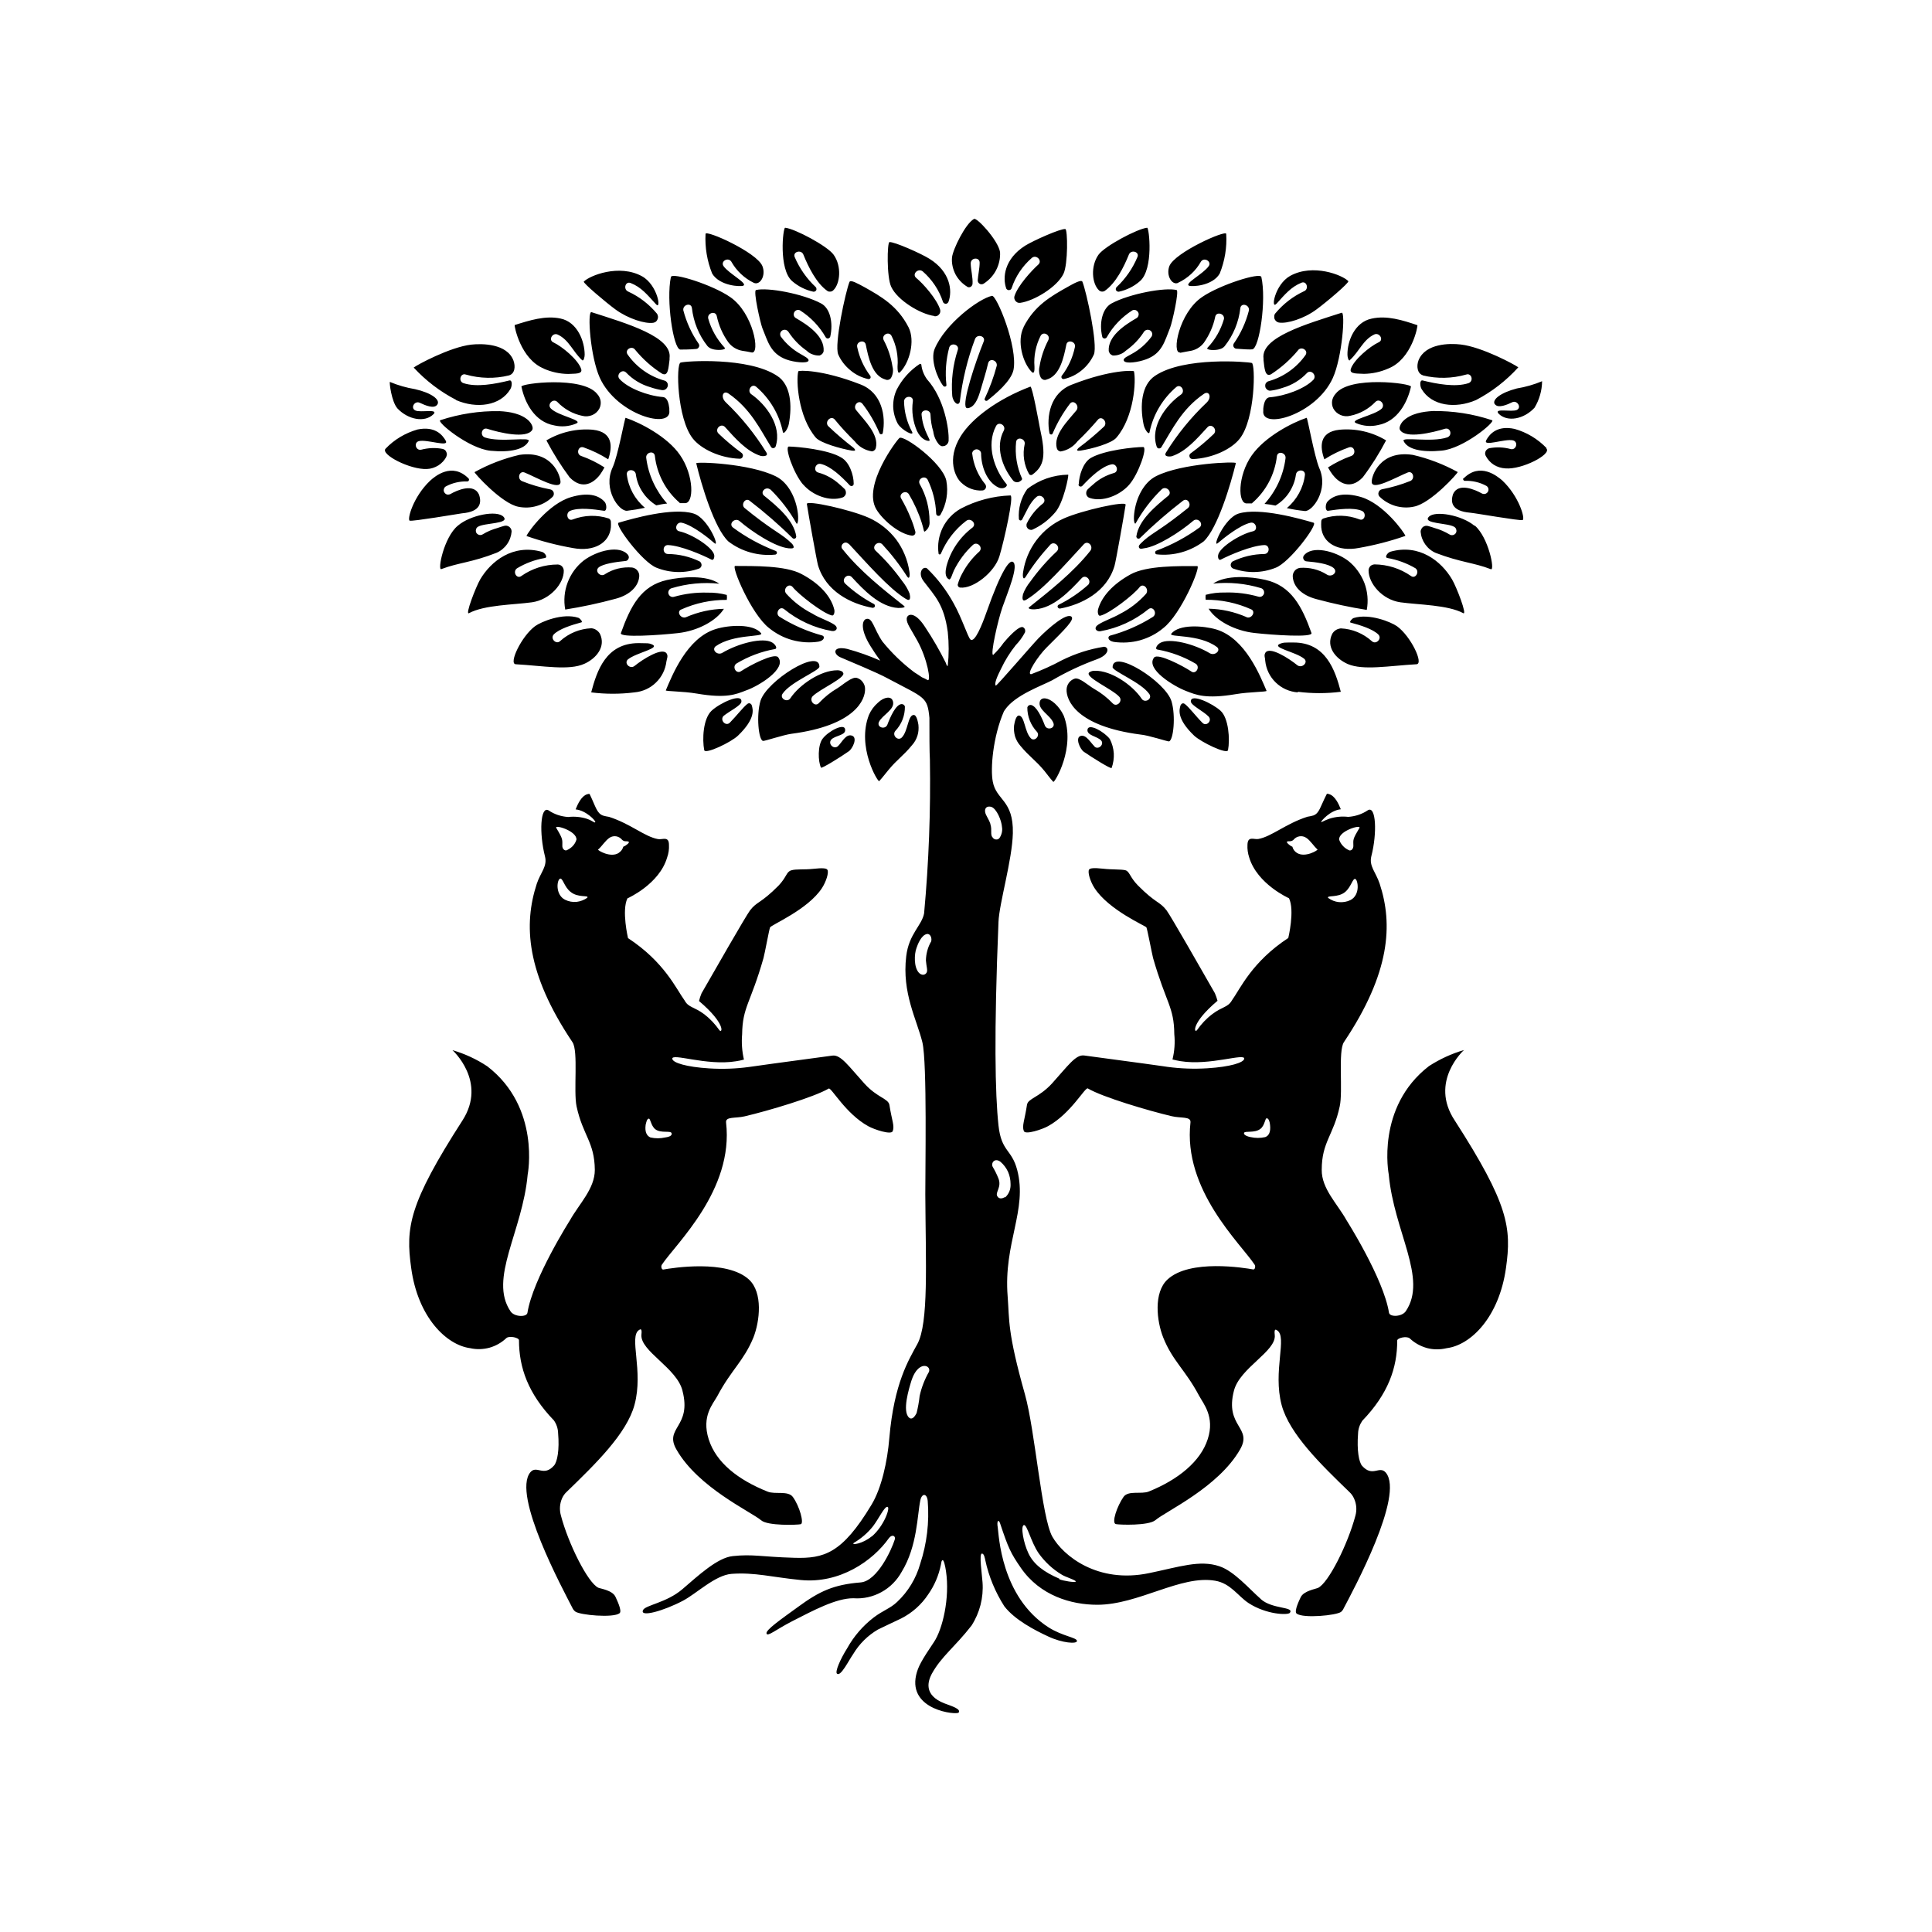 <svg width="16" height="16" viewBox="0 0 16 16" fill="none" xmlns="http://www.w3.org/2000/svg">
<path fill-rule="evenodd" clip-rule="evenodd" d="M3.646 3.48C3.613 3.492 3.881 3.715 4.063 3.733C4.228 3.749 4.346 3.721 4.378 3.653C4.396 3.614 4.148 3.667 4.016 3.623C3.971 3.607 3.99 3.537 4.035 3.551C4.136 3.583 4.361 3.637 4.408 3.56C4.419 3.54 4.4 3.506 4.382 3.487C4.318 3.424 4.216 3.409 4.137 3.405C3.97 3.402 3.804 3.428 3.646 3.48V3.48ZM8.176 3.318C8.244 3.264 8.372 3.158 8.393 3.065C8.432 2.875 8.253 2.442 8.215 2.45C8.104 2.474 7.826 2.683 7.74 2.89C7.704 2.978 7.762 3.132 7.811 3.195C7.819 3.206 7.839 3.203 7.838 3.189C7.826 3.085 7.834 2.979 7.861 2.878C7.876 2.833 7.947 2.853 7.932 2.898C7.892 3.02 7.876 3.149 7.886 3.277C7.893 3.336 7.94 3.368 7.949 3.325C7.97 3.148 8.012 2.974 8.075 2.807C8.093 2.763 8.164 2.783 8.147 2.827C8.076 3.003 7.966 3.335 8.001 3.376C8.008 3.383 8.022 3.381 8.031 3.376C8.081 3.358 8.106 3.281 8.122 3.226C8.142 3.154 8.165 3.088 8.183 3.009C8.194 2.962 8.26 2.982 8.255 3.028C8.23 3.122 8.197 3.212 8.156 3.299C8.154 3.302 8.154 3.305 8.154 3.308C8.155 3.311 8.156 3.314 8.159 3.316C8.161 3.318 8.164 3.32 8.167 3.32C8.17 3.32 8.173 3.319 8.176 3.318V3.318ZM3.393 4.312C3.419 4.319 3.78 4.258 3.827 4.251C3.98 4.238 3.99 4.163 3.967 4.096C3.924 3.999 3.786 4.059 3.729 4.092C3.72 4.096 3.711 4.097 3.701 4.095C3.692 4.092 3.685 4.086 3.68 4.078C3.675 4.07 3.673 4.06 3.676 4.051C3.678 4.042 3.683 4.034 3.691 4.029C3.746 3.999 3.808 3.985 3.87 3.987C3.873 3.987 3.875 3.986 3.878 3.985C3.88 3.983 3.882 3.981 3.883 3.978C3.884 3.976 3.885 3.973 3.884 3.97C3.884 3.967 3.882 3.964 3.88 3.962C3.744 3.825 3.602 3.944 3.561 3.982C3.421 4.115 3.37 4.304 3.393 4.312ZM4.912 3.559C4.777 3.547 4.642 3.578 4.525 3.647C4.581 3.754 4.646 3.857 4.718 3.954C4.824 4.062 4.918 3.998 4.969 3.931C4.982 3.912 4.995 3.892 5.006 3.871C4.946 3.832 4.881 3.8 4.813 3.776C4.768 3.761 4.788 3.689 4.833 3.705C4.904 3.73 4.973 3.763 5.037 3.804C5.073 3.7 5.077 3.577 4.91 3.559H4.912ZM3.655 4.713C3.797 4.659 3.906 4.659 4.112 4.578C4.147 4.563 4.177 4.538 4.199 4.507C4.221 4.476 4.234 4.439 4.237 4.402C4.237 4.394 4.235 4.387 4.232 4.38C4.228 4.374 4.224 4.368 4.218 4.363C4.212 4.359 4.205 4.356 4.198 4.354C4.191 4.353 4.183 4.353 4.176 4.355C4.156 4.36 4.136 4.367 4.122 4.372C4.078 4.384 4.035 4.402 3.996 4.426C3.988 4.431 3.978 4.432 3.968 4.43C3.959 4.427 3.95 4.421 3.945 4.413C3.941 4.404 3.939 4.394 3.942 4.385C3.944 4.375 3.95 4.367 3.959 4.362C4.013 4.329 4.224 4.339 4.17 4.28C4.117 4.222 3.894 4.265 3.791 4.354C3.676 4.449 3.621 4.727 3.655 4.713ZM5.181 3.46C5.174 3.458 5.118 3.775 5.073 3.872C4.99 4.053 5.127 4.236 5.193 4.23C5.243 4.224 5.292 4.216 5.341 4.205C5.258 4.136 5.204 4.037 5.191 3.929C5.187 3.882 5.261 3.882 5.266 3.929C5.273 3.982 5.292 4.032 5.322 4.076C5.351 4.12 5.39 4.157 5.435 4.185C5.464 4.179 5.494 4.173 5.525 4.17C5.431 4.065 5.37 3.934 5.352 3.794C5.344 3.747 5.415 3.727 5.423 3.774C5.44 3.925 5.513 4.065 5.629 4.164C5.629 4.164 5.629 4.164 5.629 4.167C5.642 4.167 5.655 4.167 5.669 4.167C5.75 4.175 5.748 3.936 5.632 3.769C5.527 3.615 5.298 3.499 5.181 3.46ZM5.097 4.959C5.223 4.926 5.29 4.85 5.294 4.771C5.295 4.754 5.289 4.737 5.278 4.724C5.268 4.711 5.252 4.703 5.236 4.7C5.157 4.693 5.078 4.712 5.012 4.754C4.975 4.784 4.922 4.732 4.957 4.7C4.993 4.669 5.099 4.654 5.179 4.646C5.185 4.646 5.19 4.644 5.194 4.641C5.199 4.638 5.202 4.634 5.204 4.629C5.207 4.624 5.208 4.619 5.208 4.613C5.207 4.608 5.205 4.603 5.203 4.598C5.136 4.509 4.943 4.56 4.834 4.642C4.774 4.689 4.728 4.752 4.701 4.824C4.674 4.895 4.667 4.973 4.681 5.048C4.821 5.026 4.96 4.996 5.097 4.959V4.959ZM5.646 4.329C5.737 4.349 5.877 4.463 5.914 4.496C5.968 4.547 5.864 4.289 5.744 4.253C5.571 4.199 5.23 4.297 5.123 4.329C5.085 4.341 5.321 4.658 5.438 4.702C5.551 4.747 5.676 4.749 5.791 4.708C5.796 4.706 5.801 4.702 5.804 4.697C5.808 4.692 5.81 4.686 5.81 4.68C5.81 4.675 5.809 4.669 5.806 4.663C5.804 4.658 5.8 4.654 5.795 4.65C5.713 4.61 5.623 4.589 5.532 4.588C5.484 4.588 5.484 4.513 5.532 4.514C5.637 4.518 5.816 4.595 5.893 4.635C5.906 4.642 5.918 4.624 5.915 4.598C5.905 4.534 5.732 4.423 5.626 4.4C5.58 4.391 5.6 4.319 5.646 4.329ZM5.059 4.367C5.06 4.352 5.06 4.336 5.059 4.32C5.059 4.315 5.057 4.309 5.054 4.305C5.051 4.3 5.047 4.296 5.042 4.294C4.944 4.262 4.839 4.265 4.743 4.302C4.699 4.32 4.679 4.248 4.723 4.23C4.795 4.201 4.914 4.217 5.002 4.23C5.028 4.234 5.025 4.176 5.008 4.157C4.954 4.095 4.86 4.078 4.729 4.117C4.543 4.171 4.372 4.406 4.36 4.439C4.486 4.483 4.615 4.516 4.746 4.539C4.921 4.571 5.047 4.496 5.059 4.367V4.367ZM6.435 3.112C6.198 2.955 5.675 2.99 5.636 3.003C5.597 3.016 5.607 3.466 5.737 3.631C5.805 3.718 5.963 3.794 6.126 3.799C6.131 3.799 6.137 3.798 6.141 3.795C6.146 3.792 6.149 3.787 6.151 3.782C6.153 3.777 6.153 3.771 6.152 3.766C6.15 3.76 6.147 3.756 6.143 3.752C6.075 3.702 6.01 3.648 5.949 3.589C5.917 3.554 5.969 3.502 6.003 3.535C6.091 3.632 6.182 3.737 6.298 3.775C6.31 3.779 6.37 3.783 6.346 3.746C6.252 3.594 6.139 3.454 6.01 3.331C5.964 3.286 5.989 3.229 6.033 3.259C6.216 3.385 6.295 3.555 6.384 3.699C6.386 3.703 6.389 3.707 6.393 3.709C6.397 3.711 6.401 3.712 6.405 3.711C6.41 3.711 6.414 3.709 6.417 3.706C6.42 3.704 6.423 3.7 6.424 3.696C6.478 3.525 6.342 3.349 6.222 3.265C6.184 3.238 6.222 3.174 6.26 3.201C6.374 3.298 6.453 3.43 6.483 3.576C6.488 3.605 6.525 3.554 6.533 3.51C6.561 3.358 6.55 3.185 6.435 3.112ZM4.319 3.205C4.346 3.334 4.427 3.494 4.59 3.523C4.649 3.537 4.712 3.532 4.768 3.509C4.844 3.481 4.62 3.445 4.561 3.382C4.529 3.348 4.581 3.296 4.615 3.328C4.671 3.387 4.744 3.428 4.823 3.444C4.85 3.451 4.879 3.448 4.904 3.438C4.93 3.427 4.951 3.408 4.964 3.383C4.974 3.364 4.977 3.341 4.974 3.32C4.97 3.298 4.96 3.278 4.945 3.262C4.825 3.112 4.313 3.175 4.318 3.202L4.319 3.205ZM8.464 4.304C8.498 4.242 8.529 4.16 8.584 4.115C8.621 4.085 8.673 4.138 8.638 4.169C8.582 4.213 8.536 4.269 8.505 4.332C8.501 4.339 8.5 4.347 8.501 4.354C8.501 4.362 8.505 4.369 8.51 4.375C8.515 4.381 8.521 4.385 8.529 4.387C8.536 4.389 8.544 4.389 8.551 4.386C8.623 4.353 8.686 4.305 8.737 4.245C8.807 4.169 8.854 3.933 8.846 3.931C8.723 3.933 8.604 3.974 8.507 4.05C8.456 4.122 8.431 4.21 8.438 4.299C8.438 4.301 8.44 4.304 8.442 4.306C8.444 4.308 8.446 4.309 8.449 4.31C8.452 4.311 8.455 4.31 8.457 4.309C8.46 4.308 8.462 4.307 8.464 4.304V4.304ZM6.493 5.044C6.608 5.138 6.745 5.201 6.891 5.226C6.926 5.23 6.948 5.199 6.908 5.172C6.853 5.137 6.785 5.118 6.73 5.083C6.647 5.041 6.572 4.984 6.51 4.915C6.481 4.877 6.533 4.825 6.564 4.861C6.612 4.922 6.816 5.081 6.89 5.097C6.908 5.101 6.914 5.066 6.909 5.048C6.882 4.936 6.784 4.831 6.638 4.754C6.505 4.682 6.239 4.688 6.088 4.687C6.054 4.687 6.221 5.087 6.37 5.202C6.427 5.248 6.492 5.282 6.562 5.301C6.632 5.32 6.706 5.325 6.778 5.314C6.829 5.305 6.832 5.27 6.81 5.263C6.684 5.229 6.564 5.176 6.453 5.106C6.419 5.08 6.454 5.016 6.493 5.044ZM8.438 3.991C8.449 3.986 8.468 3.974 8.464 3.963C8.421 3.868 8.404 3.763 8.415 3.659C8.422 3.612 8.494 3.632 8.486 3.678C8.467 3.763 8.48 3.852 8.523 3.927C8.526 3.931 8.531 3.934 8.535 3.934C8.54 3.935 8.545 3.934 8.549 3.931C8.65 3.858 8.663 3.773 8.612 3.545C8.605 3.509 8.549 3.196 8.533 3.202C8.266 3.303 8.05 3.462 7.957 3.611C7.835 3.807 7.915 3.958 7.962 3.998C7.985 4.02 8.012 4.037 8.042 4.048C8.072 4.059 8.103 4.064 8.135 4.062C8.141 4.061 8.147 4.06 8.151 4.057C8.156 4.053 8.16 4.049 8.163 4.044C8.165 4.039 8.166 4.033 8.166 4.027C8.165 4.021 8.163 4.016 8.16 4.011C8.099 3.938 8.062 3.849 8.051 3.754C8.052 3.745 8.056 3.737 8.063 3.731C8.07 3.725 8.079 3.721 8.088 3.721C8.097 3.721 8.106 3.725 8.113 3.731C8.12 3.737 8.124 3.745 8.125 3.754C8.125 3.856 8.17 3.993 8.271 4.038C8.314 4.056 8.348 4.025 8.336 4.01C8.237 3.892 8.163 3.689 8.249 3.528C8.271 3.486 8.335 3.523 8.313 3.566C8.242 3.697 8.297 3.864 8.389 3.978C8.394 3.985 8.402 3.99 8.411 3.992C8.42 3.995 8.429 3.994 8.438 3.991V3.991ZM7.63 3.02C7.63 3.019 7.629 3.018 7.629 3.017C7.628 3.016 7.627 3.015 7.625 3.014C7.624 3.014 7.623 3.013 7.621 3.013C7.62 3.013 7.619 3.014 7.617 3.014C7.536 3.067 7.47 3.141 7.426 3.227C7.405 3.272 7.396 3.32 7.397 3.369C7.399 3.418 7.412 3.466 7.435 3.509C7.468 3.563 7.573 3.617 7.554 3.577C7.511 3.498 7.488 3.411 7.487 3.322C7.491 3.275 7.565 3.274 7.56 3.322C7.548 3.406 7.56 3.491 7.594 3.569C7.626 3.635 7.672 3.653 7.694 3.651C7.717 3.649 7.645 3.578 7.632 3.434C7.628 3.387 7.705 3.387 7.706 3.434C7.708 3.482 7.715 3.529 7.729 3.574C7.734 3.614 7.751 3.652 7.778 3.683C7.778 3.683 7.791 3.692 7.794 3.694C7.801 3.696 7.809 3.696 7.817 3.694C7.825 3.693 7.832 3.689 7.838 3.684C7.844 3.679 7.849 3.673 7.852 3.666C7.855 3.659 7.857 3.651 7.856 3.643C7.86 3.562 7.824 3.304 7.677 3.141C7.651 3.105 7.635 3.064 7.63 3.02V3.02ZM4.344 3.913C4.44 3.952 4.639 4.068 4.642 3.992C4.642 3.943 4.576 3.727 4.302 3.767C4.172 3.797 4.047 3.845 3.93 3.91C3.924 3.914 4.154 4.171 4.294 4.197C4.344 4.207 4.397 4.205 4.446 4.19C4.495 4.176 4.54 4.15 4.577 4.114C4.581 4.109 4.585 4.103 4.586 4.097C4.587 4.09 4.587 4.084 4.585 4.077C4.583 4.071 4.579 4.066 4.574 4.061C4.569 4.057 4.563 4.054 4.557 4.053C4.477 4.038 4.399 4.015 4.324 3.985C4.28 3.967 4.299 3.896 4.344 3.913ZM4.271 5.501C4.501 5.514 4.713 5.555 4.84 5.497C4.938 5.453 5.02 5.355 4.968 5.248C4.96 5.235 4.95 5.225 4.938 5.217C4.926 5.209 4.912 5.204 4.897 5.203C4.802 5.207 4.711 5.244 4.64 5.308C4.607 5.342 4.554 5.289 4.586 5.254C4.631 5.208 4.734 5.176 4.815 5.154C4.829 5.151 4.803 5.12 4.789 5.116C4.66 5.074 4.482 5.149 4.432 5.185C4.319 5.268 4.21 5.497 4.271 5.501ZM5.254 5.734C5.321 5.728 5.384 5.7 5.432 5.653C5.481 5.606 5.511 5.544 5.519 5.478C5.523 5.453 5.534 5.435 5.522 5.414C5.489 5.355 5.326 5.457 5.255 5.515C5.218 5.545 5.165 5.493 5.2 5.461C5.273 5.402 5.485 5.367 5.393 5.334C5.371 5.326 5.366 5.327 5.289 5.326C5.018 5.326 4.943 5.556 4.896 5.734C5.015 5.749 5.135 5.749 5.254 5.734V5.734ZM11.235 3.506C11.291 3.529 11.354 3.534 11.413 3.52C11.573 3.491 11.657 3.331 11.685 3.202C11.69 3.175 11.178 3.109 11.061 3.261C11.046 3.277 11.036 3.298 11.032 3.319C11.029 3.341 11.032 3.363 11.042 3.383C11.055 3.407 11.076 3.426 11.102 3.437C11.127 3.448 11.156 3.45 11.183 3.443C11.262 3.427 11.334 3.387 11.39 3.329C11.423 3.294 11.475 3.346 11.444 3.383C11.383 3.442 11.159 3.478 11.235 3.506V3.506ZM3.884 5.078C4.012 5.009 4.253 5.009 4.405 4.988C4.556 4.967 4.671 4.832 4.669 4.725C4.668 4.712 4.663 4.699 4.654 4.69C4.645 4.681 4.632 4.675 4.619 4.675C4.511 4.675 4.406 4.708 4.318 4.77C4.279 4.799 4.243 4.735 4.281 4.707C4.352 4.664 4.431 4.635 4.513 4.621C4.538 4.616 4.513 4.576 4.487 4.57C4.247 4.502 4.065 4.649 3.977 4.798C3.941 4.86 3.849 5.097 3.884 5.078V5.078ZM5.643 5.047C5.761 4.994 5.89 4.967 6.019 4.968C6.021 4.955 6.021 4.941 6.019 4.927C5.967 4.913 5.914 4.907 5.86 4.908C5.765 4.905 5.671 4.917 5.58 4.943C5.57 4.945 5.561 4.944 5.553 4.939C5.544 4.934 5.539 4.926 5.536 4.917C5.533 4.908 5.535 4.898 5.539 4.89C5.544 4.881 5.551 4.875 5.56 4.872C5.688 4.833 5.823 4.82 5.957 4.834C5.852 4.76 5.647 4.776 5.525 4.803C5.308 4.851 5.222 5.02 5.142 5.243C5.128 5.283 5.464 5.26 5.615 5.243C5.778 5.225 5.934 5.141 5.995 5.042C5.887 5.044 5.781 5.068 5.682 5.111C5.637 5.129 5.599 5.063 5.643 5.047V5.047ZM9.681 6.14C9.718 6.131 9.738 5.929 9.702 5.808C9.653 5.645 9.217 5.369 9.214 5.525C9.214 5.559 9.454 5.652 9.519 5.749C9.545 5.789 9.481 5.826 9.455 5.787C9.378 5.672 9.202 5.552 9.067 5.555C9.051 5.554 9.035 5.559 9.021 5.568C8.976 5.606 9.212 5.706 9.27 5.771C9.301 5.807 9.249 5.859 9.216 5.826C9.17 5.778 9.118 5.737 9.061 5.705C9.012 5.677 8.937 5.605 8.898 5.621C8.88 5.627 8.864 5.639 8.852 5.655C8.84 5.671 8.834 5.69 8.833 5.709C8.829 5.799 8.914 6.014 9.443 6.083C9.509 6.088 9.67 6.142 9.681 6.14V6.14ZM8.535 6.112C8.485 6.058 8.486 5.932 8.44 5.926C8.412 5.923 8.402 5.987 8.398 6.009C8.395 6.039 8.398 6.069 8.406 6.098C8.415 6.127 8.43 6.153 8.45 6.176C8.525 6.267 8.575 6.294 8.65 6.385C8.669 6.408 8.694 6.444 8.723 6.475C8.733 6.485 8.911 6.191 8.809 5.926C8.791 5.888 8.766 5.853 8.735 5.825C8.68 5.775 8.624 5.771 8.612 5.808C8.59 5.877 8.699 5.921 8.724 5.988C8.741 6.033 8.67 6.052 8.653 6.008C8.628 5.942 8.584 5.846 8.537 5.838C8.53 5.838 8.524 5.839 8.519 5.843C8.514 5.846 8.51 5.852 8.508 5.858C8.507 5.933 8.536 6.005 8.587 6.06C8.618 6.093 8.566 6.148 8.535 6.112ZM9.192 5.265C9.171 5.272 9.173 5.307 9.224 5.316C9.296 5.326 9.37 5.322 9.44 5.303C9.51 5.283 9.576 5.25 9.632 5.203C9.782 5.088 9.948 4.688 9.915 4.688C9.764 4.688 9.497 4.683 9.364 4.756C9.22 4.835 9.123 4.938 9.093 5.049C9.089 5.067 9.093 5.104 9.112 5.099C9.188 5.082 9.391 4.924 9.438 4.862C9.468 4.825 9.519 4.877 9.492 4.917C9.43 4.986 9.356 5.043 9.273 5.085C9.218 5.117 9.148 5.139 9.095 5.173C9.054 5.2 9.077 5.231 9.111 5.228C9.258 5.202 9.396 5.139 9.512 5.044C9.55 5.016 9.587 5.08 9.549 5.108C9.438 5.178 9.317 5.231 9.19 5.265H9.192ZM9.065 6.182C9.03 6.149 8.995 6.081 8.949 6.095C8.903 6.109 8.943 6.203 8.976 6.226C9.044 6.273 9.201 6.371 9.206 6.36C9.22 6.321 9.226 6.28 9.224 6.239C9.221 6.197 9.21 6.157 9.191 6.12C9.143 6.058 9.013 5.986 9.006 6.043C9 6.09 9.083 6.097 9.117 6.13C9.15 6.162 9.097 6.215 9.063 6.182H9.065ZM8.766 5.009C8.763 5.011 8.76 5.015 8.759 5.018C8.758 5.022 8.758 5.026 8.76 5.029C8.761 5.033 8.764 5.035 8.767 5.037C8.77 5.039 8.774 5.04 8.778 5.04C8.958 5.007 9.167 4.902 9.23 4.686C9.241 4.65 9.31 4.261 9.322 4.18C9.327 4.145 8.959 4.227 8.809 4.294C8.72 4.334 8.643 4.395 8.584 4.473C8.525 4.551 8.487 4.642 8.473 4.738C8.467 4.772 8.473 4.808 8.493 4.779C8.553 4.683 8.622 4.594 8.699 4.51C8.733 4.477 8.786 4.529 8.753 4.565C8.672 4.641 8.598 4.725 8.533 4.816C8.507 4.848 8.486 4.883 8.472 4.921C8.466 4.947 8.461 4.991 8.502 4.965C8.644 4.879 8.825 4.67 8.976 4.507C9.009 4.472 9.058 4.522 9.03 4.561C8.887 4.742 8.692 4.894 8.523 5.029C8.511 5.038 8.527 5.048 8.571 5.046C8.723 5.037 8.858 4.896 8.958 4.788C8.991 4.753 9.043 4.805 9.013 4.842C8.938 4.909 8.855 4.965 8.766 5.009ZM11.784 3.109C11.902 3.138 12.026 3.135 12.142 3.102C12.187 3.086 12.207 3.156 12.162 3.173C12.053 3.209 11.9 3.18 11.782 3.151C11.755 3.145 11.759 3.199 11.773 3.222C11.856 3.362 12.053 3.387 12.224 3.313C12.356 3.244 12.474 3.152 12.574 3.042C12.549 3.022 12.274 2.873 12.097 2.853C12.007 2.842 11.805 2.843 11.748 2.983C11.729 3.032 11.737 3.094 11.784 3.108V3.109ZM10.489 5.721C10.437 5.6 10.315 5.287 10.073 5.213C9.965 5.181 9.765 5.167 9.7 5.248C9.675 5.28 9.928 5.248 10.076 5.357C10.115 5.384 10.064 5.433 10.021 5.411C9.89 5.332 9.684 5.28 9.607 5.325C9.578 5.343 9.564 5.375 9.584 5.379C9.697 5.399 9.805 5.439 9.903 5.497C9.942 5.524 9.903 5.588 9.866 5.561C9.794 5.513 9.589 5.407 9.558 5.445C9.483 5.539 9.721 5.684 9.824 5.723C9.906 5.755 9.987 5.79 10.232 5.749C10.348 5.729 10.493 5.731 10.489 5.721ZM10.968 3.804C11.032 3.763 11.1 3.73 11.171 3.705C11.216 3.689 11.236 3.759 11.191 3.776C11.123 3.8 11.059 3.832 10.998 3.871C11.009 3.892 11.022 3.912 11.036 3.931C11.087 3.997 11.181 4.062 11.286 3.953C11.359 3.856 11.423 3.754 11.479 3.647C11.363 3.577 11.227 3.546 11.092 3.559C10.925 3.577 10.929 3.7 10.968 3.804ZM7.971 4.745C7.954 4.775 7.941 4.806 7.932 4.839C7.931 4.842 7.931 4.845 7.932 4.848C7.932 4.852 7.934 4.854 7.936 4.857C7.938 4.86 7.94 4.862 7.943 4.863C7.945 4.865 7.949 4.866 7.952 4.866C8.06 4.878 8.237 4.74 8.277 4.606C8.317 4.473 8.399 4.103 8.368 4.103C8.225 4.108 8.084 4.145 7.957 4.212C7.893 4.248 7.84 4.303 7.807 4.37C7.775 4.436 7.762 4.511 7.773 4.585C7.773 4.587 7.774 4.589 7.776 4.59C7.778 4.591 7.78 4.592 7.782 4.592C7.784 4.592 7.786 4.591 7.788 4.59C7.79 4.589 7.791 4.587 7.792 4.585C7.837 4.478 7.909 4.384 8.001 4.314C8.038 4.284 8.091 4.336 8.055 4.368C7.949 4.448 7.872 4.561 7.838 4.69C7.829 4.73 7.823 4.78 7.86 4.798C7.874 4.805 7.888 4.748 7.9 4.724C7.939 4.645 7.992 4.573 8.057 4.513C8.092 4.48 8.144 4.532 8.111 4.567C8.054 4.618 8.007 4.678 7.971 4.745V4.745ZM9.957 5.985C9.903 5.931 9.848 5.857 9.812 5.83C9.791 5.814 9.778 5.838 9.776 5.843C9.767 5.876 9.742 5.951 9.889 6.092C9.946 6.146 10.163 6.251 10.17 6.212C10.187 6.123 10.175 5.948 10.109 5.887C10.043 5.826 9.858 5.738 9.862 5.81C9.865 5.842 9.965 5.889 10.009 5.934C10.042 5.969 9.99 6.021 9.957 5.985ZM12.379 3.346C12.405 3.386 12.485 3.35 12.524 3.331C12.564 3.312 12.604 3.374 12.562 3.395C12.519 3.415 12.367 3.377 12.411 3.426C12.483 3.498 12.62 3.472 12.708 3.377C12.748 3.311 12.77 3.235 12.771 3.157C12.704 3.185 12.634 3.205 12.562 3.217C12.427 3.252 12.354 3.31 12.379 3.348V3.346ZM7.682 3.972C7.725 4.06 7.749 4.156 7.753 4.254C7.753 4.258 7.755 4.262 7.757 4.265C7.76 4.269 7.764 4.271 7.768 4.272C7.772 4.273 7.776 4.272 7.78 4.271C7.784 4.269 7.787 4.266 7.789 4.262C7.838 4.177 7.855 4.077 7.837 3.98C7.805 3.833 7.486 3.601 7.449 3.627C7.43 3.64 7.139 4.021 7.258 4.219C7.312 4.308 7.445 4.422 7.552 4.436C7.556 4.436 7.56 4.436 7.564 4.434C7.568 4.433 7.571 4.431 7.574 4.428C7.577 4.425 7.579 4.421 7.58 4.417C7.581 4.413 7.581 4.409 7.581 4.405C7.57 4.364 7.557 4.324 7.54 4.285C7.519 4.232 7.493 4.18 7.464 4.13C7.438 4.09 7.502 4.053 7.527 4.093C7.571 4.167 7.607 4.246 7.633 4.328C7.651 4.382 7.649 4.407 7.659 4.402C7.672 4.393 7.683 4.38 7.69 4.366C7.697 4.351 7.7 4.334 7.698 4.318C7.698 4.211 7.671 4.105 7.618 4.011C7.593 3.968 7.657 3.931 7.682 3.972ZM6.444 5.443C6.413 5.404 6.208 5.511 6.136 5.559C6.097 5.585 6.06 5.522 6.099 5.495C6.197 5.436 6.306 5.395 6.419 5.375C6.439 5.371 6.425 5.339 6.395 5.321C6.319 5.275 6.113 5.328 5.981 5.407C5.941 5.43 5.89 5.382 5.927 5.352C6.075 5.248 6.328 5.278 6.303 5.244C6.238 5.163 6.036 5.176 5.929 5.209C5.688 5.282 5.566 5.595 5.514 5.717C5.51 5.726 5.655 5.724 5.771 5.744C6.016 5.786 6.096 5.75 6.178 5.718C6.279 5.684 6.52 5.538 6.444 5.443ZM6.651 4.012C6.729 4.103 6.871 4.156 6.977 4.12C6.984 4.118 6.99 4.114 6.995 4.108C7 4.103 7.003 4.096 7.005 4.089C7.006 4.082 7.006 4.074 7.004 4.067C7.002 4.06 6.999 4.053 6.993 4.048C6.978 4.033 6.963 4.02 6.949 4.008C6.9 3.964 6.841 3.931 6.778 3.914C6.731 3.903 6.751 3.832 6.797 3.842C6.878 3.86 6.968 3.945 7.038 4.02C7.041 4.022 7.044 4.024 7.048 4.025C7.052 4.026 7.055 4.025 7.059 4.024C7.062 4.022 7.065 4.02 7.067 4.017C7.069 4.014 7.07 4.01 7.07 4.006C7.07 3.935 7.035 3.827 6.967 3.789C6.859 3.723 6.605 3.699 6.533 3.698C6.495 3.699 6.571 3.92 6.651 4.013V4.012ZM6.14 5.809C6.145 5.738 5.964 5.82 5.893 5.886C5.822 5.953 5.815 6.123 5.832 6.212C5.839 6.25 6.056 6.147 6.113 6.091C6.26 5.949 6.235 5.874 6.226 5.842C6.226 5.837 6.211 5.814 6.19 5.829C6.154 5.857 6.098 5.93 6.045 5.984C6.012 6.019 5.96 5.966 5.991 5.93C6.039 5.89 6.137 5.844 6.14 5.811V5.809ZM6.379 4.052C6.464 4.136 6.538 4.231 6.596 4.335C6.602 4.347 6.615 4.32 6.608 4.254C6.593 4.124 6.527 3.995 6.425 3.945C6.208 3.837 5.763 3.822 5.766 3.837C5.809 4.017 5.916 4.375 6.032 4.484C6.143 4.569 6.282 4.607 6.421 4.593C6.424 4.592 6.427 4.591 6.43 4.588C6.432 4.586 6.434 4.583 6.434 4.58C6.435 4.576 6.434 4.573 6.432 4.57C6.431 4.567 6.428 4.564 6.425 4.563C6.298 4.514 6.178 4.449 6.069 4.368C6.032 4.337 6.085 4.285 6.123 4.314C6.231 4.407 6.422 4.531 6.532 4.541C6.54 4.541 6.568 4.545 6.572 4.535C6.576 4.526 6.565 4.508 6.557 4.501C6.477 4.422 6.424 4.41 6.231 4.259C6.211 4.244 6.182 4.218 6.17 4.21C6.131 4.183 6.17 4.119 6.207 4.146C6.332 4.242 6.452 4.346 6.564 4.457C6.567 4.459 6.57 4.461 6.574 4.461C6.578 4.462 6.581 4.461 6.585 4.459C6.588 4.458 6.591 4.455 6.592 4.452C6.594 4.448 6.594 4.445 6.594 4.441C6.574 4.308 6.438 4.194 6.329 4.106C6.29 4.076 6.342 4.024 6.379 4.054V4.052ZM7.141 3.342C7.199 3.417 7.247 3.5 7.284 3.588C7.285 3.591 7.287 3.593 7.29 3.594C7.292 3.596 7.295 3.597 7.298 3.596C7.302 3.596 7.304 3.595 7.307 3.593C7.309 3.591 7.311 3.588 7.311 3.585C7.337 3.448 7.305 3.253 7.127 3.184C6.802 3.057 6.613 3.067 6.611 3.075C6.592 3.15 6.609 3.451 6.756 3.624C6.795 3.669 6.962 3.716 7.055 3.732C7.085 3.736 7.09 3.729 7.068 3.708C6.995 3.652 6.925 3.592 6.858 3.528C6.828 3.492 6.88 3.439 6.912 3.473C6.964 3.537 7.02 3.597 7.078 3.654C7.113 3.7 7.165 3.73 7.222 3.738C7.229 3.737 7.236 3.734 7.241 3.729C7.247 3.725 7.251 3.718 7.253 3.711C7.282 3.599 7.159 3.483 7.09 3.396C7.06 3.359 7.112 3.306 7.141 3.343V3.342ZM6.979 5.564C6.965 5.555 6.949 5.55 6.933 5.551C6.798 5.551 6.622 5.668 6.545 5.783C6.519 5.822 6.454 5.783 6.481 5.745C6.546 5.648 6.786 5.555 6.786 5.521C6.786 5.365 6.349 5.639 6.298 5.804C6.262 5.925 6.282 6.129 6.319 6.136C6.33 6.139 6.491 6.085 6.554 6.077C7.083 6.008 7.168 5.793 7.164 5.703C7.164 5.684 7.157 5.665 7.145 5.649C7.134 5.633 7.118 5.621 7.099 5.615C7.059 5.599 6.984 5.669 6.936 5.699C6.879 5.732 6.827 5.774 6.782 5.822C6.751 5.858 6.699 5.806 6.728 5.768C6.788 5.705 7.024 5.606 6.979 5.568V5.564ZM6.999 6.04C6.992 5.986 6.861 6.054 6.813 6.117C6.771 6.171 6.774 6.306 6.799 6.357C6.803 6.368 6.961 6.27 7.029 6.222C7.061 6.2 7.105 6.108 7.055 6.092C7.005 6.076 6.974 6.146 6.94 6.179C6.905 6.211 6.853 6.159 6.885 6.124C6.918 6.09 7.005 6.09 6.999 6.043V6.04ZM7.028 4.502C7.179 4.664 7.361 4.874 7.502 4.96C7.544 4.986 7.539 4.943 7.533 4.916C7.518 4.878 7.497 4.843 7.471 4.811C7.406 4.72 7.332 4.636 7.251 4.56C7.216 4.527 7.269 4.475 7.305 4.506C7.382 4.589 7.451 4.678 7.512 4.774C7.532 4.803 7.537 4.767 7.531 4.733C7.517 4.637 7.479 4.545 7.421 4.467C7.362 4.39 7.284 4.328 7.195 4.288C7.045 4.221 6.677 4.139 6.682 4.174C6.694 4.255 6.764 4.644 6.774 4.68C6.838 4.897 7.045 5.001 7.227 5.034C7.23 5.034 7.234 5.033 7.237 5.031C7.241 5.03 7.243 5.027 7.245 5.023C7.246 5.02 7.246 5.016 7.245 5.012C7.244 5.009 7.242 5.005 7.239 5.003C7.151 4.957 7.07 4.899 6.998 4.832C6.966 4.797 7.018 4.745 7.053 4.778C7.152 4.886 7.287 5.027 7.439 5.035C7.483 5.035 7.5 5.028 7.488 5.019C7.318 4.884 7.124 4.732 6.98 4.551C6.947 4.521 6.996 4.47 7.028 4.505V4.502ZM7.393 5.803C7.381 5.765 7.323 5.769 7.27 5.82C7.238 5.848 7.213 5.882 7.196 5.921C7.093 6.186 7.271 6.479 7.281 6.469C7.31 6.438 7.335 6.403 7.355 6.38C7.429 6.289 7.48 6.261 7.554 6.17C7.574 6.148 7.589 6.121 7.598 6.092C7.607 6.064 7.609 6.033 7.606 6.003C7.602 5.981 7.592 5.918 7.565 5.921C7.518 5.926 7.52 6.054 7.469 6.107C7.436 6.141 7.384 6.089 7.415 6.053C7.467 5.998 7.495 5.926 7.494 5.851C7.492 5.845 7.489 5.839 7.483 5.836C7.478 5.832 7.472 5.831 7.465 5.831C7.418 5.836 7.374 5.935 7.349 6.001C7.332 6.045 7.261 6.026 7.278 5.981C7.305 5.921 7.414 5.877 7.395 5.808L7.393 5.803ZM10.748 5.729C10.866 5.744 10.986 5.744 11.104 5.729C11.057 5.55 10.98 5.32 10.712 5.321C10.634 5.321 10.629 5.321 10.607 5.329C10.515 5.362 10.727 5.396 10.8 5.455C10.837 5.485 10.784 5.537 10.745 5.51C10.674 5.452 10.511 5.347 10.478 5.408C10.466 5.43 10.478 5.448 10.478 5.472C10.485 5.541 10.516 5.605 10.565 5.652C10.614 5.7 10.679 5.729 10.748 5.734V5.729ZM6.155 2.366C6.197 2.348 6.038 2.268 5.992 2.204C5.965 2.164 6.029 2.127 6.056 2.166C6.099 2.243 6.165 2.305 6.244 2.343C6.295 2.364 6.345 2.282 6.314 2.204C6.269 2.09 5.845 1.901 5.843 1.937C5.837 2.049 5.856 2.162 5.898 2.266C5.961 2.369 6.133 2.376 6.155 2.366ZM6.313 2.716C6.358 2.824 6.379 2.928 6.512 2.977C6.578 3.001 6.68 3.01 6.694 2.99C6.708 2.971 6.654 2.947 6.632 2.933C6.567 2.897 6.51 2.847 6.466 2.787C6.461 2.778 6.46 2.768 6.462 2.758C6.465 2.749 6.471 2.741 6.479 2.736C6.488 2.731 6.498 2.73 6.507 2.732C6.517 2.735 6.525 2.741 6.53 2.749C6.57 2.81 6.62 2.862 6.68 2.904C6.694 2.918 6.711 2.929 6.73 2.935C6.748 2.942 6.768 2.945 6.788 2.944C6.797 2.941 6.804 2.936 6.81 2.93C6.816 2.923 6.82 2.915 6.821 2.907C6.829 2.785 6.693 2.693 6.589 2.633C6.581 2.628 6.576 2.62 6.574 2.611C6.572 2.602 6.574 2.593 6.578 2.585C6.583 2.577 6.59 2.571 6.599 2.568C6.608 2.565 6.617 2.566 6.625 2.57C6.713 2.626 6.786 2.702 6.838 2.793C6.84 2.797 6.843 2.8 6.847 2.801C6.85 2.803 6.855 2.804 6.859 2.803C6.863 2.802 6.867 2.8 6.87 2.797C6.873 2.794 6.875 2.791 6.876 2.787C6.901 2.675 6.876 2.553 6.8 2.513C6.649 2.432 6.355 2.378 6.261 2.402C6.236 2.407 6.297 2.674 6.313 2.716ZM6.737 2.416C6.741 2.416 6.746 2.415 6.75 2.413C6.754 2.411 6.758 2.407 6.76 2.403C6.762 2.399 6.762 2.394 6.761 2.389C6.761 2.385 6.758 2.38 6.755 2.377C6.68 2.307 6.621 2.222 6.581 2.128C6.564 2.084 6.636 2.065 6.653 2.108C6.694 2.21 6.761 2.345 6.85 2.408C6.857 2.414 6.866 2.416 6.876 2.415C6.885 2.415 6.894 2.411 6.901 2.404C6.958 2.35 6.972 2.205 6.904 2.11C6.854 2.038 6.581 1.893 6.502 1.886C6.484 1.886 6.447 2.229 6.56 2.328C6.611 2.372 6.671 2.402 6.737 2.416V2.416ZM4.967 3.128C5.107 3.437 5.564 3.561 5.543 3.399C5.543 3.393 5.543 3.387 5.543 3.382C5.538 3.342 5.528 3.291 5.489 3.288C5.364 3.278 5.2 3.215 5.131 3.139C5.099 3.104 5.152 3.052 5.185 3.085C5.24 3.143 5.31 3.185 5.387 3.207C5.419 3.218 5.451 3.226 5.484 3.231C5.49 3.231 5.496 3.231 5.502 3.229C5.507 3.227 5.513 3.224 5.517 3.22C5.521 3.216 5.525 3.211 5.527 3.206C5.53 3.201 5.531 3.195 5.531 3.189V3.189C5.531 3.18 5.528 3.172 5.523 3.165C5.518 3.159 5.511 3.154 5.503 3.152C5.379 3.117 5.271 3.041 5.197 2.935C5.171 2.895 5.235 2.858 5.261 2.898C5.324 2.974 5.398 3.041 5.482 3.094C5.536 3.123 5.536 3.04 5.545 2.978V2.965C5.569 2.788 5.19 2.679 4.898 2.585C4.862 2.578 4.889 2.955 4.967 3.128ZM5.633 2.895C5.649 2.895 5.716 2.895 5.764 2.89C5.769 2.89 5.774 2.888 5.778 2.886C5.782 2.883 5.785 2.88 5.787 2.875C5.79 2.871 5.791 2.866 5.791 2.862C5.791 2.857 5.789 2.852 5.787 2.848C5.728 2.764 5.685 2.669 5.659 2.57C5.652 2.523 5.723 2.503 5.73 2.55C5.743 2.665 5.787 2.775 5.859 2.866C5.869 2.877 5.883 2.886 5.898 2.89C5.936 2.904 6.019 2.899 6.001 2.879C5.937 2.81 5.89 2.728 5.865 2.637C5.856 2.591 5.927 2.571 5.936 2.618C5.953 2.696 5.985 2.77 6.032 2.835C6.06 2.872 6.101 2.897 6.147 2.905C6.173 2.909 6.199 2.913 6.225 2.919C6.299 2.933 6.238 2.591 6.047 2.46C5.902 2.359 5.566 2.253 5.556 2.294C5.516 2.484 5.575 2.885 5.633 2.895ZM7.738 2.619C7.745 2.62 7.752 2.619 7.759 2.617C7.766 2.614 7.772 2.61 7.776 2.605C7.781 2.599 7.785 2.593 7.786 2.586C7.788 2.579 7.788 2.572 7.786 2.565C7.76 2.478 7.645 2.348 7.587 2.301C7.551 2.27 7.603 2.218 7.641 2.247C7.719 2.315 7.777 2.402 7.809 2.499C7.81 2.504 7.814 2.508 7.818 2.511C7.822 2.514 7.827 2.516 7.832 2.516C7.837 2.516 7.842 2.514 7.846 2.511C7.85 2.508 7.853 2.504 7.855 2.499C7.889 2.408 7.87 2.25 7.697 2.143C7.631 2.101 7.404 2 7.366 2.005C7.347 2.008 7.342 2.296 7.381 2.376C7.433 2.487 7.621 2.601 7.738 2.617V2.619ZM8.477 2.71C8.419 2.825 8.47 3.006 8.545 3.081C8.558 3.093 8.569 3.089 8.567 3.036C8.56 2.948 8.578 2.86 8.618 2.781C8.641 2.739 8.704 2.776 8.681 2.818C8.646 2.886 8.621 2.959 8.609 3.035C8.601 3.067 8.605 3.101 8.621 3.13V3.13C8.627 3.137 8.634 3.142 8.642 3.145C8.651 3.147 8.66 3.147 8.668 3.143C8.777 3.113 8.809 2.963 8.831 2.854C8.84 2.808 8.912 2.828 8.902 2.874C8.884 2.961 8.847 3.042 8.793 3.112C8.791 3.115 8.79 3.118 8.79 3.122C8.79 3.125 8.791 3.129 8.793 3.132C8.795 3.135 8.798 3.137 8.801 3.138C8.804 3.139 8.808 3.14 8.811 3.139C8.865 3.127 8.916 3.102 8.959 3.066C9.002 3.031 9.036 2.986 9.059 2.936C9.093 2.854 8.997 2.414 8.964 2.333C8.955 2.313 8.893 2.347 8.84 2.377C8.703 2.454 8.567 2.531 8.477 2.708V2.71ZM8.011 2.376C8.016 2.378 8.021 2.379 8.025 2.379C8.03 2.379 8.035 2.378 8.039 2.375C8.043 2.373 8.047 2.369 8.049 2.365C8.052 2.361 8.053 2.357 8.054 2.352C8.058 2.3 8.04 2.234 8.039 2.182C8.039 2.131 8.113 2.128 8.113 2.175C8.113 2.222 8.1 2.276 8.097 2.321C8.097 2.327 8.098 2.333 8.101 2.338C8.104 2.343 8.108 2.347 8.113 2.35C8.118 2.353 8.123 2.355 8.129 2.354C8.135 2.354 8.141 2.353 8.145 2.35C8.189 2.322 8.225 2.284 8.249 2.238C8.273 2.192 8.285 2.14 8.282 2.088C8.267 1.99 8.085 1.793 8.065 1.814C7.996 1.852 7.891 2.064 7.884 2.133C7.88 2.181 7.891 2.229 7.913 2.272C7.936 2.315 7.97 2.35 8.011 2.375V2.376ZM6.942 2.936C6.964 2.986 6.999 3.031 7.042 3.066C7.084 3.102 7.135 3.127 7.189 3.139C7.193 3.14 7.196 3.139 7.2 3.138C7.203 3.137 7.206 3.135 7.208 3.132C7.21 3.129 7.211 3.125 7.21 3.122C7.21 3.118 7.209 3.115 7.207 3.112C7.154 3.042 7.117 2.961 7.099 2.874C7.089 2.828 7.16 2.808 7.17 2.854C7.192 2.963 7.224 3.113 7.333 3.143C7.341 3.147 7.35 3.147 7.358 3.145C7.367 3.142 7.374 3.137 7.379 3.13V3.13C7.395 3.101 7.4 3.067 7.391 3.035C7.379 2.959 7.355 2.886 7.319 2.818C7.296 2.776 7.36 2.739 7.383 2.781C7.423 2.86 7.44 2.948 7.433 3.036C7.433 3.091 7.443 3.093 7.455 3.081C7.53 3.006 7.582 2.825 7.524 2.71C7.433 2.533 7.298 2.456 7.159 2.378C7.105 2.349 7.044 2.314 7.035 2.335C7.003 2.414 6.907 2.854 6.942 2.936ZM5.1 2.565C5.202 2.639 5.344 2.684 5.411 2.673C5.419 2.671 5.427 2.668 5.433 2.663C5.439 2.657 5.443 2.651 5.446 2.643C5.449 2.636 5.45 2.628 5.449 2.62C5.448 2.612 5.445 2.604 5.441 2.598C5.376 2.52 5.295 2.457 5.203 2.415C5.159 2.397 5.178 2.326 5.223 2.344C5.31 2.378 5.359 2.439 5.432 2.519C5.48 2.574 5.447 2.36 5.317 2.288C5.128 2.184 4.883 2.282 4.835 2.332C4.824 2.341 5.019 2.506 5.1 2.565ZM8.378 2.386C8.41 2.289 8.468 2.203 8.545 2.136C8.581 2.105 8.634 2.157 8.6 2.19C8.545 2.239 8.427 2.367 8.401 2.454C8.399 2.461 8.399 2.468 8.401 2.475C8.403 2.482 8.406 2.488 8.411 2.494C8.416 2.499 8.422 2.503 8.428 2.506C8.435 2.508 8.442 2.509 8.449 2.508C8.565 2.492 8.754 2.377 8.807 2.268C8.846 2.188 8.842 1.9 8.823 1.897C8.784 1.891 8.557 1.993 8.491 2.034C8.318 2.143 8.3 2.299 8.334 2.391C8.337 2.395 8.34 2.398 8.344 2.4C8.348 2.402 8.353 2.403 8.357 2.403C8.362 2.402 8.366 2.4 8.37 2.398C8.374 2.395 8.376 2.391 8.378 2.386V2.386ZM10.322 5.11C10.223 5.067 10.117 5.043 10.009 5.041C10.07 5.14 10.226 5.224 10.389 5.242C10.54 5.259 10.877 5.282 10.861 5.242C10.782 5.021 10.693 4.85 10.478 4.802C10.357 4.774 10.153 4.759 10.047 4.833C10.18 4.819 10.315 4.832 10.444 4.871C10.453 4.874 10.46 4.88 10.465 4.889C10.469 4.897 10.47 4.907 10.468 4.916C10.465 4.925 10.459 4.933 10.451 4.938C10.443 4.943 10.433 4.944 10.424 4.942C10.333 4.916 10.239 4.904 10.144 4.907C10.09 4.906 10.037 4.912 9.985 4.926C9.983 4.94 9.983 4.953 9.985 4.967C10.114 4.966 10.243 4.993 10.361 5.046C10.403 5.063 10.366 5.129 10.322 5.111V5.11ZM10.441 13.242C10.344 13.157 10.22 13.011 10.098 12.971C9.936 12.916 9.764 12.977 9.516 13.028C9.09 13.117 8.805 12.884 8.715 12.726C8.626 12.567 8.573 11.85 8.488 11.547C8.342 11.029 8.36 10.934 8.345 10.737C8.309 10.293 8.511 10.022 8.424 9.689C8.378 9.514 8.293 9.541 8.269 9.32C8.241 9.06 8.231 8.561 8.269 7.636C8.275 7.48 8.383 7.122 8.388 6.9C8.394 6.624 8.251 6.629 8.222 6.474C8.201 6.369 8.222 6.103 8.314 5.891L8.322 5.879C8.406 5.755 8.631 5.678 8.715 5.633C8.833 5.564 8.957 5.506 9.086 5.459C9.189 5.421 9.186 5.36 9.144 5.356C9.022 5.375 8.905 5.413 8.794 5.468C8.713 5.512 8.628 5.55 8.541 5.583C8.493 5.59 8.599 5.43 8.667 5.363C8.823 5.208 8.903 5.129 8.872 5.106C8.83 5.076 8.687 5.197 8.6 5.286C8.543 5.345 8.256 5.68 8.247 5.678C8.231 5.664 8.26 5.598 8.29 5.539C8.323 5.469 8.364 5.403 8.412 5.343C8.442 5.312 8.468 5.276 8.488 5.238C8.491 5.23 8.491 5.222 8.489 5.214C8.486 5.206 8.481 5.2 8.474 5.195C8.44 5.175 8.339 5.29 8.311 5.324C8.286 5.36 8.257 5.393 8.225 5.424C8.199 5.424 8.265 5.134 8.301 5.031C8.341 4.915 8.445 4.673 8.385 4.652C8.36 4.643 8.298 4.706 8.168 5.075C8.136 5.166 8.072 5.33 8.036 5.295C8.015 5.275 7.966 5.119 7.899 4.999C7.84 4.891 7.766 4.793 7.677 4.707C7.64 4.686 7.599 4.746 7.648 4.812C7.741 4.935 7.818 5.004 7.849 5.234C7.859 5.327 7.859 5.421 7.849 5.513C7.845 5.519 7.84 5.513 7.833 5.49C7.782 5.387 7.724 5.287 7.66 5.191C7.575 5.059 7.512 5.083 7.509 5.123C7.506 5.162 7.545 5.211 7.597 5.306C7.681 5.458 7.713 5.648 7.682 5.632C7.667 5.623 7.651 5.616 7.635 5.609C7.617 5.596 7.596 5.583 7.571 5.567C7.473 5.493 7.385 5.408 7.308 5.313C7.234 5.204 7.226 5.108 7.171 5.127C7.14 5.139 7.122 5.212 7.211 5.354C7.234 5.391 7.261 5.432 7.29 5.471C7.201 5.432 7.109 5.399 7.016 5.374C6.895 5.347 6.898 5.417 6.961 5.444C7.045 5.481 7.254 5.565 7.355 5.62C7.659 5.782 7.68 5.768 7.697 5.945C7.697 6.07 7.697 6.233 7.701 6.291C7.708 6.716 7.692 7.141 7.653 7.564C7.634 7.666 7.527 7.733 7.505 7.919C7.468 8.224 7.593 8.444 7.639 8.633C7.679 8.803 7.662 9.703 7.663 9.891C7.666 10.46 7.692 10.957 7.597 11.131C7.527 11.26 7.404 11.453 7.365 11.91C7.349 12.102 7.301 12.325 7.216 12.464C6.973 12.867 6.823 12.908 6.579 12.901C6.3 12.893 6.237 12.869 6.068 12.887C5.941 12.9 5.782 13.049 5.65 13.162C5.519 13.274 5.342 13.293 5.325 13.335C5.298 13.396 5.496 13.341 5.657 13.256C5.77 13.196 5.924 13.044 6.059 13.034C6.25 13.02 6.396 13.062 6.631 13.085C6.954 13.117 7.228 12.927 7.361 12.739C7.386 12.704 7.42 12.718 7.41 12.75C7.384 12.834 7.265 13.094 7.127 13.105C6.904 13.123 6.786 13.178 6.61 13.307C6.471 13.408 6.339 13.499 6.348 13.528C6.356 13.557 6.423 13.497 6.561 13.426C6.739 13.335 6.926 13.235 7.068 13.236C7.149 13.242 7.229 13.224 7.3 13.185C7.371 13.146 7.429 13.087 7.468 13.016C7.598 12.803 7.596 12.545 7.622 12.424C7.635 12.364 7.677 12.366 7.683 12.431C7.697 12.606 7.676 12.783 7.621 12.95C7.587 13.071 7.521 13.181 7.429 13.267C7.372 13.321 7.314 13.336 7.236 13.395C7.146 13.464 7.071 13.551 7.016 13.65C6.957 13.744 6.915 13.844 6.931 13.86C6.961 13.89 7.028 13.752 7.066 13.698C7.116 13.614 7.187 13.544 7.271 13.495C7.342 13.46 7.385 13.441 7.462 13.404C7.553 13.358 7.631 13.289 7.687 13.204C7.739 13.13 7.774 13.047 7.792 12.959C7.796 12.938 7.797 12.921 7.807 12.921C7.817 12.92 7.828 12.97 7.834 13.01C7.868 13.235 7.805 13.494 7.735 13.598C7.634 13.748 7.603 13.802 7.587 13.872C7.521 14.165 7.923 14.204 7.939 14.183C7.961 14.153 7.881 14.129 7.825 14.108C7.64 14.038 7.689 13.915 7.716 13.863C7.796 13.717 7.907 13.641 8.046 13.462C8.114 13.356 8.146 13.231 8.137 13.105C8.133 13.04 8.106 12.867 8.132 12.866C8.15 12.866 8.156 12.904 8.16 12.922C8.189 13.057 8.243 13.186 8.317 13.302C8.403 13.414 8.567 13.5 8.682 13.553C8.797 13.607 8.921 13.617 8.919 13.589C8.917 13.561 8.799 13.55 8.685 13.478C8.287 13.224 8.272 12.706 8.263 12.65C8.253 12.593 8.27 12.58 8.282 12.615C8.351 12.822 8.37 12.862 8.454 12.984C8.613 13.215 8.872 13.29 9.087 13.29C9.429 13.29 9.779 13.041 10.064 13.091C10.192 13.113 10.252 13.218 10.34 13.276C10.488 13.372 10.665 13.377 10.682 13.357C10.721 13.304 10.538 13.329 10.441 13.243V13.242ZM7.218 12.724C7.146 12.785 7.047 12.799 7.07 12.778C7.131 12.742 7.185 12.696 7.229 12.641C7.278 12.577 7.325 12.474 7.35 12.479C7.375 12.483 7.322 12.638 7.218 12.726V12.724ZM7.692 11.363C7.657 11.425 7.631 11.492 7.616 11.561C7.611 11.609 7.602 11.656 7.591 11.702C7.576 11.732 7.553 11.762 7.528 11.74C7.47 11.686 7.528 11.499 7.548 11.434C7.557 11.408 7.582 11.333 7.64 11.314C7.677 11.304 7.707 11.33 7.692 11.365V11.363ZM7.71 7.799C7.683 7.846 7.669 7.9 7.668 7.954C7.672 8.008 7.685 8.036 7.673 8.056C7.661 8.076 7.633 8.08 7.61 8.056C7.567 8.01 7.571 7.901 7.59 7.851C7.599 7.824 7.629 7.743 7.677 7.735C7.707 7.731 7.721 7.774 7.71 7.801V7.799ZM8.202 6.823C8.187 6.78 8.165 6.755 8.159 6.728C8.151 6.689 8.177 6.673 8.209 6.682C8.254 6.696 8.295 6.797 8.298 6.849C8.301 6.865 8.3 6.882 8.296 6.898C8.292 6.914 8.285 6.93 8.275 6.943C8.271 6.946 8.267 6.949 8.262 6.951C8.257 6.952 8.252 6.953 8.247 6.952C8.241 6.951 8.236 6.95 8.232 6.947C8.228 6.944 8.224 6.941 8.221 6.936C8.198 6.913 8.218 6.874 8.202 6.826V6.823ZM8.323 9.913C8.298 9.929 8.272 9.93 8.259 9.906C8.24 9.874 8.298 9.831 8.268 9.758C8.255 9.725 8.239 9.693 8.221 9.663C8.205 9.631 8.237 9.586 8.285 9.621C8.312 9.644 8.333 9.672 8.348 9.704C8.362 9.736 8.369 9.771 8.369 9.806C8.37 9.827 8.367 9.848 8.359 9.867C8.351 9.887 8.338 9.904 8.323 9.918V9.913ZM8.773 13.074C8.647 13.02 8.561 12.956 8.518 12.866C8.475 12.777 8.451 12.638 8.479 12.63C8.506 12.623 8.537 12.77 8.602 12.864C8.653 12.935 8.717 12.995 8.792 13.04C8.82 13.059 8.915 13.087 8.909 13.098C8.902 13.108 8.806 13.092 8.773 13.079V13.074ZM12.121 3.958C12.12 3.96 12.118 3.962 12.117 3.965C12.117 3.968 12.117 3.971 12.118 3.973C12.12 3.976 12.121 3.978 12.124 3.98C12.126 3.982 12.129 3.982 12.132 3.982C12.194 3.98 12.255 3.994 12.31 4.024C12.318 4.029 12.324 4.037 12.326 4.046C12.328 4.055 12.327 4.065 12.322 4.073C12.317 4.081 12.309 4.087 12.3 4.09C12.291 4.092 12.281 4.091 12.273 4.087C12.216 4.055 12.078 3.994 12.034 4.091C12.011 4.158 12.021 4.233 12.175 4.246C12.222 4.25 12.583 4.314 12.609 4.307C12.634 4.3 12.581 4.11 12.44 3.978C12.4 3.944 12.257 3.825 12.121 3.962V3.958ZM12.807 3.71C12.735 3.635 12.643 3.58 12.543 3.552C12.399 3.521 12.337 3.594 12.309 3.644C12.276 3.704 12.461 3.631 12.53 3.647C12.577 3.659 12.557 3.73 12.511 3.719C12.453 3.703 12.392 3.701 12.333 3.712C12.326 3.714 12.32 3.717 12.315 3.722C12.31 3.726 12.306 3.731 12.303 3.737C12.301 3.743 12.299 3.75 12.299 3.756C12.3 3.763 12.301 3.769 12.304 3.775C12.32 3.805 12.343 3.831 12.371 3.849C12.4 3.867 12.433 3.877 12.467 3.879C12.605 3.891 12.851 3.762 12.807 3.715V3.71ZM12.124 8.696C12.021 8.726 11.924 8.771 11.834 8.829C11.392 9.17 11.501 9.726 11.501 9.726C11.544 10.201 11.826 10.588 11.642 10.859C11.61 10.906 11.509 10.909 11.503 10.871C11.458 10.588 11.151 10.105 11.151 10.105C11.076 9.97 10.944 9.844 10.946 9.688C10.946 9.456 11.044 9.403 11.095 9.162C11.123 9.037 11.08 8.704 11.13 8.63C11.515 8.055 11.536 7.654 11.426 7.319C11.394 7.222 11.336 7.174 11.357 7.09C11.406 6.9 11.396 6.669 11.328 6.71C11.28 6.743 11.223 6.761 11.165 6.765V6.765C11.113 6.759 11.06 6.764 11.01 6.78C10.959 6.798 10.944 6.812 10.941 6.807C10.938 6.803 11.014 6.711 11.104 6.702C11.086 6.656 11.055 6.591 11.008 6.577C11.004 6.577 10.991 6.569 10.987 6.577C10.932 6.685 10.927 6.733 10.878 6.753C10.861 6.758 10.845 6.761 10.827 6.764C10.647 6.822 10.533 6.927 10.422 6.948C10.385 6.955 10.333 6.92 10.331 6.996C10.329 7.031 10.334 7.067 10.345 7.1C10.411 7.322 10.675 7.439 10.675 7.439C10.724 7.54 10.669 7.768 10.669 7.768C10.367 7.966 10.271 8.189 10.202 8.285C10.168 8.344 10.123 8.335 10.039 8.399C9.99 8.436 9.948 8.481 9.913 8.531C9.89 8.562 9.859 8.477 10.083 8.288C10.077 8.267 10.07 8.245 10.061 8.225C9.958 8.045 9.695 7.584 9.661 7.539C9.601 7.462 9.574 7.484 9.424 7.333C9.356 7.264 9.355 7.216 9.32 7.207C9.284 7.198 9.211 7.203 9.133 7.194C9.06 7.186 9.027 7.189 9.019 7.202C9.006 7.224 9.029 7.3 9.064 7.354C9.182 7.537 9.488 7.668 9.494 7.68C9.501 7.692 9.539 7.893 9.549 7.933C9.657 8.309 9.723 8.337 9.725 8.564C9.732 8.634 9.727 8.705 9.71 8.774C9.732 8.78 9.754 8.784 9.776 8.788C10.022 8.828 10.314 8.717 10.304 8.769C10.298 8.8 10.19 8.835 9.999 8.847C9.888 8.854 9.777 8.85 9.666 8.835C9.666 8.835 9.663 8.835 9.666 8.835C9.67 8.835 9.364 8.792 8.978 8.741C8.908 8.732 8.844 8.827 8.712 8.973C8.603 9.091 8.513 9.096 8.505 9.15C8.485 9.281 8.462 9.323 8.479 9.367C8.491 9.4 8.632 9.353 8.68 9.326C8.869 9.222 8.987 9 9.009 9.014C9.131 9.086 9.509 9.198 9.704 9.244C9.78 9.262 9.864 9.244 9.859 9.295C9.795 9.854 10.274 10.298 10.39 10.473C10.4 10.488 10.393 10.515 10.379 10.513C10.307 10.5 9.853 10.425 9.669 10.596C9.552 10.704 9.579 10.94 9.633 11.076C9.711 11.272 9.816 11.343 9.931 11.56C9.966 11.625 10.062 11.734 10.002 11.918C9.943 12.103 9.757 12.254 9.514 12.352C9.453 12.377 9.345 12.341 9.305 12.396C9.251 12.473 9.203 12.613 9.241 12.622C9.27 12.628 9.512 12.637 9.569 12.589C9.654 12.516 10.089 12.318 10.269 12.005C10.377 11.819 10.141 11.818 10.219 11.517C10.268 11.327 10.571 11.191 10.557 11.056C10.55 10.996 10.569 11.013 10.576 11.017C10.664 11.071 10.539 11.354 10.614 11.636C10.679 11.876 10.94 12.129 11.176 12.357C11.192 12.372 11.205 12.39 11.214 12.411C11.234 12.455 11.238 12.505 11.225 12.552C11.163 12.786 11.002 13.111 10.914 13.151C10.896 13.159 10.797 13.175 10.772 13.227C10.765 13.243 10.714 13.343 10.738 13.363C10.793 13.405 11.068 13.378 11.106 13.349C11.115 13.341 11.123 13.331 11.128 13.319C11.207 13.169 11.632 12.383 11.477 12.196C11.423 12.133 11.368 12.238 11.28 12.139C11.254 12.108 11.236 12.012 11.247 11.871C11.248 11.833 11.261 11.797 11.282 11.766C11.495 11.545 11.572 11.329 11.571 11.102C11.571 11.08 11.65 11.062 11.675 11.084C11.715 11.122 11.764 11.149 11.818 11.164C11.871 11.178 11.927 11.178 11.981 11.165C12.18 11.14 12.415 10.909 12.472 10.5C12.519 10.168 12.493 9.972 12.048 9.28C11.833 8.957 12.124 8.696 12.124 8.696ZM11.258 6.857C11.201 6.952 11.207 6.952 11.208 7.005C11.208 7.024 11.197 7.045 11.176 7.043C11.156 7.035 11.138 7.023 11.123 7.007C11.108 6.992 11.097 6.973 11.09 6.953C11.086 6.88 11.277 6.825 11.258 6.857ZM11.14 7.387C11.189 7.346 11.202 7.274 11.223 7.279C11.245 7.283 11.269 7.41 11.184 7.454C11.155 7.468 11.122 7.474 11.089 7.471C11.056 7.468 11.025 7.455 10.999 7.436C10.985 7.412 11.08 7.437 11.14 7.387ZM10.478 9.417C10.438 9.426 10.397 9.426 10.357 9.417C10.337 9.414 10.296 9.4 10.303 9.382C10.309 9.363 10.39 9.386 10.438 9.349C10.477 9.319 10.475 9.258 10.492 9.261C10.51 9.264 10.515 9.298 10.516 9.302C10.523 9.346 10.523 9.4 10.478 9.417ZM10.74 7.063C10.721 7.051 10.708 7.033 10.703 7.012C10.692 7.008 10.682 7.001 10.673 6.993C10.66 6.982 10.656 6.974 10.657 6.972C10.657 6.971 10.661 6.966 10.681 6.967C10.693 6.967 10.704 6.963 10.713 6.954C10.725 6.939 10.743 6.929 10.762 6.926C10.781 6.923 10.801 6.927 10.817 6.938C10.85 6.958 10.879 7.007 10.911 7.035C10.917 7.04 10.808 7.107 10.74 7.063ZM3.59 3.431C3.634 3.382 3.482 3.42 3.439 3.399C3.397 3.378 3.434 3.315 3.477 3.336C3.52 3.356 3.596 3.39 3.622 3.35C3.648 3.311 3.575 3.254 3.438 3.223C3.366 3.211 3.296 3.191 3.229 3.163C3.223 3.161 3.241 3.326 3.292 3.383C3.38 3.476 3.518 3.502 3.59 3.43V3.431ZM5.652 11.518C5.731 11.821 5.496 11.822 5.603 12.006C5.783 12.32 6.217 12.518 6.303 12.59C6.357 12.638 6.602 12.629 6.631 12.623C6.661 12.617 6.622 12.474 6.566 12.397C6.526 12.343 6.418 12.378 6.357 12.353C6.114 12.256 5.93 12.113 5.869 11.919C5.808 11.726 5.906 11.626 5.941 11.561C6.056 11.344 6.158 11.273 6.239 11.078C6.293 10.941 6.319 10.705 6.203 10.597C6.019 10.427 5.565 10.501 5.492 10.514C5.479 10.514 5.472 10.489 5.481 10.474C5.598 10.299 6.078 9.855 6.013 9.296C6.007 9.245 6.091 9.263 6.167 9.245C6.363 9.199 6.74 9.087 6.863 9.015C6.884 9.003 7.002 9.223 7.191 9.327C7.24 9.354 7.38 9.401 7.393 9.368C7.41 9.323 7.386 9.281 7.366 9.152C7.358 9.097 7.266 9.092 7.159 8.974C7.027 8.828 6.963 8.733 6.894 8.742C6.507 8.793 6.205 8.836 6.205 8.836C6.095 8.851 5.984 8.855 5.873 8.848C5.681 8.836 5.574 8.801 5.568 8.77C5.557 8.716 5.849 8.829 6.095 8.789C6.117 8.786 6.139 8.781 6.161 8.775C6.145 8.706 6.14 8.635 6.146 8.565C6.149 8.338 6.216 8.31 6.323 7.934C6.334 7.894 6.369 7.701 6.377 7.681C6.384 7.66 6.689 7.535 6.807 7.355C6.842 7.301 6.866 7.225 6.852 7.203C6.844 7.19 6.811 7.187 6.739 7.195C6.658 7.204 6.593 7.195 6.552 7.208C6.511 7.221 6.516 7.262 6.448 7.334C6.297 7.486 6.27 7.463 6.211 7.54C6.177 7.585 5.913 8.046 5.81 8.226C5.801 8.247 5.794 8.268 5.789 8.29C6.013 8.48 5.982 8.561 5.958 8.532C5.923 8.482 5.881 8.437 5.833 8.4C5.747 8.336 5.702 8.345 5.67 8.286C5.6 8.19 5.504 7.968 5.201 7.769C5.201 7.769 5.147 7.541 5.196 7.44C5.196 7.44 5.46 7.324 5.525 7.101C5.537 7.068 5.542 7.032 5.54 6.997C5.54 6.921 5.486 6.956 5.449 6.949C5.338 6.929 5.224 6.823 5.044 6.765C5.026 6.762 5.009 6.759 4.993 6.754C4.942 6.734 4.935 6.684 4.884 6.578C4.88 6.57 4.867 6.578 4.862 6.578C4.816 6.592 4.785 6.657 4.767 6.703C4.855 6.712 4.934 6.798 4.93 6.808C4.925 6.819 4.912 6.799 4.861 6.781C4.811 6.765 4.758 6.76 4.705 6.766C4.647 6.762 4.591 6.744 4.543 6.711C4.474 6.672 4.465 6.902 4.513 7.091C4.535 7.176 4.477 7.223 4.445 7.32C4.336 7.655 4.355 8.056 4.741 8.631C4.791 8.705 4.748 9.038 4.775 9.163C4.827 9.404 4.924 9.457 4.926 9.689C4.926 9.845 4.795 9.971 4.72 10.106C4.72 10.106 4.413 10.589 4.368 10.872C4.362 10.91 4.259 10.907 4.228 10.86C4.045 10.589 4.327 10.202 4.37 9.727C4.37 9.727 4.479 9.172 4.036 8.831C3.947 8.772 3.85 8.727 3.747 8.697C3.747 8.697 4.037 8.957 3.83 9.279C3.384 9.972 3.359 10.167 3.405 10.499C3.46 10.909 3.697 11.139 3.894 11.165C3.947 11.177 4.002 11.175 4.054 11.161C4.107 11.146 4.155 11.118 4.194 11.081C4.219 11.06 4.298 11.078 4.298 11.099C4.298 11.326 4.374 11.542 4.587 11.763C4.609 11.794 4.621 11.831 4.622 11.869C4.634 12.009 4.615 12.105 4.589 12.136C4.503 12.235 4.444 12.13 4.392 12.193C4.238 12.38 4.664 13.166 4.741 13.317C4.746 13.328 4.754 13.338 4.764 13.346C4.801 13.375 5.079 13.401 5.131 13.36C5.155 13.34 5.104 13.241 5.097 13.224C5.072 13.17 4.974 13.157 4.955 13.149C4.868 13.108 4.706 12.783 4.645 12.55C4.632 12.503 4.635 12.453 4.655 12.408C4.664 12.388 4.677 12.369 4.694 12.354C4.929 12.126 5.191 11.873 5.255 11.633C5.331 11.351 5.205 11.068 5.293 11.014C5.3 11.01 5.319 10.994 5.312 11.053C5.3 11.189 5.605 11.328 5.652 11.517L5.652 11.518ZM4.774 6.953C4.768 6.974 4.757 6.992 4.742 7.008C4.727 7.023 4.709 7.035 4.689 7.043C4.668 7.043 4.657 7.024 4.657 7.006C4.657 6.952 4.664 6.952 4.607 6.857C4.587 6.825 4.777 6.88 4.774 6.953L4.774 6.953ZM4.865 7.434C4.839 7.453 4.807 7.465 4.775 7.469C4.742 7.472 4.709 7.466 4.679 7.451C4.595 7.408 4.612 7.279 4.641 7.276C4.662 7.276 4.675 7.347 4.724 7.385C4.784 7.437 4.879 7.412 4.864 7.433L4.865 7.434ZM5.125 7.063C5.057 7.108 4.948 7.041 4.953 7.036C4.986 7.007 5.015 6.959 5.048 6.938C5.064 6.927 5.084 6.923 5.103 6.926C5.122 6.929 5.14 6.94 5.152 6.955C5.16 6.963 5.172 6.968 5.184 6.967C5.204 6.967 5.207 6.971 5.208 6.973C5.209 6.975 5.208 6.983 5.192 6.994C5.183 7.002 5.173 7.008 5.162 7.012C5.156 7.033 5.143 7.051 5.124 7.063L5.125 7.063ZM5.35 9.305C5.35 9.301 5.357 9.266 5.372 9.264C5.388 9.261 5.389 9.322 5.427 9.352C5.474 9.388 5.555 9.36 5.562 9.385C5.569 9.41 5.528 9.417 5.508 9.42C5.468 9.429 5.427 9.429 5.387 9.42C5.341 9.4 5.341 9.346 5.349 9.304L5.35 9.305ZM3.776 3.313C3.947 3.387 4.144 3.362 4.227 3.222C4.241 3.199 4.245 3.145 4.218 3.151C4.1 3.18 3.947 3.209 3.838 3.173C3.793 3.158 3.813 3.086 3.858 3.102C3.974 3.135 4.098 3.138 4.215 3.109C4.265 3.095 4.27 3.033 4.252 2.985C4.198 2.845 3.993 2.844 3.903 2.854C3.727 2.874 3.451 3.023 3.426 3.044C3.527 3.153 3.646 3.244 3.778 3.312L3.776 3.313ZM3.696 3.781C3.699 3.775 3.701 3.768 3.701 3.762C3.701 3.755 3.699 3.749 3.696 3.743C3.694 3.737 3.69 3.731 3.685 3.727C3.68 3.723 3.674 3.72 3.667 3.718C3.608 3.706 3.547 3.709 3.489 3.724C3.443 3.735 3.423 3.664 3.47 3.653C3.539 3.637 3.724 3.707 3.691 3.649C3.663 3.6 3.601 3.527 3.457 3.557C3.357 3.586 3.265 3.64 3.193 3.716C3.149 3.763 3.396 3.891 3.536 3.884C3.569 3.883 3.602 3.872 3.631 3.854C3.659 3.836 3.683 3.81 3.698 3.78L3.696 3.781ZM4.503 3.053C4.567 3.081 4.635 3.096 4.705 3.097C4.753 3.093 4.828 3.102 4.813 3.056C4.789 2.98 4.655 2.869 4.582 2.835C4.539 2.815 4.576 2.751 4.619 2.771C4.713 2.815 4.743 2.911 4.821 2.983C4.833 2.994 4.842 2.957 4.842 2.938C4.842 2.826 4.782 2.667 4.642 2.638C4.517 2.611 4.385 2.653 4.262 2.692C4.258 2.695 4.309 2.974 4.505 3.053L4.503 3.053ZM8.932 4.011C8.931 4.014 8.932 4.018 8.934 4.021C8.936 4.024 8.939 4.027 8.942 4.028C8.946 4.03 8.95 4.03 8.953 4.029C8.957 4.029 8.96 4.027 8.963 4.024C9.033 3.949 9.125 3.862 9.204 3.846C9.25 3.836 9.27 3.907 9.223 3.918C9.16 3.936 9.101 3.968 9.053 4.012C9.038 4.024 9.023 4.038 9.008 4.052C9.003 4.058 8.999 4.064 8.997 4.071C8.995 4.078 8.995 4.086 8.996 4.093C8.998 4.1 9.001 4.107 9.006 4.112C9.011 4.118 9.018 4.122 9.025 4.124C9.129 4.159 9.271 4.105 9.35 4.016C9.429 3.927 9.506 3.702 9.467 3.702C9.397 3.702 9.146 3.727 9.033 3.793C8.969 3.831 8.936 3.939 8.934 4.01L8.932 4.011ZM9.149 2.409C9.241 2.345 9.308 2.21 9.349 2.108C9.366 2.065 9.438 2.084 9.42 2.128C9.381 2.222 9.322 2.307 9.248 2.377C9.244 2.38 9.242 2.385 9.241 2.389C9.24 2.394 9.24 2.399 9.242 2.403C9.244 2.407 9.248 2.411 9.252 2.413C9.256 2.415 9.261 2.416 9.265 2.416C9.331 2.402 9.391 2.372 9.441 2.328C9.555 2.229 9.517 1.884 9.5 1.886C9.42 1.894 9.148 2.038 9.097 2.11C9.03 2.205 9.043 2.349 9.101 2.404C9.108 2.411 9.117 2.414 9.126 2.415C9.135 2.415 9.145 2.413 9.152 2.407L9.149 2.409ZM11.731 5.501C11.793 5.497 11.683 5.268 11.569 5.186C11.519 5.151 11.341 5.078 11.211 5.118C11.197 5.122 11.171 5.152 11.185 5.156C11.266 5.177 11.37 5.21 11.415 5.255C11.448 5.289 11.395 5.342 11.361 5.31C11.29 5.246 11.199 5.208 11.104 5.204C11.089 5.206 11.075 5.21 11.063 5.218C11.05 5.226 11.04 5.237 11.033 5.249C10.979 5.358 11.062 5.455 11.161 5.499C11.289 5.554 11.501 5.514 11.731 5.501ZM8.875 3.186C8.697 3.255 8.665 3.45 8.691 3.587C8.692 3.59 8.693 3.593 8.696 3.595C8.698 3.597 8.701 3.598 8.704 3.598C8.707 3.599 8.71 3.598 8.713 3.596C8.715 3.595 8.717 3.592 8.718 3.589C8.755 3.502 8.803 3.419 8.861 3.343C8.89 3.306 8.943 3.359 8.915 3.398C8.845 3.484 8.722 3.6 8.752 3.712C8.754 3.719 8.758 3.726 8.764 3.731C8.769 3.735 8.776 3.738 8.783 3.739C8.839 3.73 8.89 3.699 8.924 3.654C8.983 3.598 9.039 3.538 9.092 3.476C9.122 3.439 9.174 3.492 9.146 3.53C9.079 3.593 9.008 3.653 8.934 3.708C8.912 3.729 8.917 3.736 8.947 3.732C9.04 3.718 9.207 3.672 9.246 3.624C9.394 3.451 9.409 3.15 9.391 3.075C9.389 3.068 9.201 3.058 8.875 3.186ZM10.821 3.46C10.704 3.499 10.476 3.615 10.366 3.772C10.249 3.939 10.248 4.178 10.329 4.169C10.343 4.169 10.356 4.169 10.369 4.169C10.369 4.169 10.369 4.169 10.369 4.167C10.485 4.067 10.558 3.928 10.575 3.776C10.583 3.73 10.654 3.75 10.646 3.797C10.628 3.937 10.567 4.068 10.472 4.173C10.504 4.176 10.534 4.181 10.563 4.187C10.608 4.16 10.647 4.123 10.676 4.079C10.705 4.034 10.725 3.984 10.732 3.932C10.737 3.885 10.81 3.884 10.807 3.932C10.794 4.04 10.74 4.138 10.657 4.208C10.706 4.219 10.756 4.227 10.806 4.232C10.868 4.238 11.007 4.056 10.925 3.875C10.884 3.775 10.828 3.458 10.821 3.46ZM10.471 4.588C10.379 4.589 10.29 4.61 10.207 4.65C10.203 4.654 10.198 4.658 10.196 4.663C10.193 4.669 10.192 4.675 10.192 4.68C10.193 4.686 10.194 4.692 10.198 4.697C10.201 4.702 10.206 4.706 10.211 4.708C10.326 4.749 10.451 4.747 10.564 4.702C10.681 4.658 10.917 4.341 10.879 4.329C10.771 4.297 10.431 4.2 10.258 4.253C10.139 4.289 10.032 4.547 10.088 4.496C10.126 4.463 10.266 4.349 10.356 4.329C10.402 4.319 10.422 4.391 10.376 4.4C10.271 4.423 10.097 4.534 10.088 4.598C10.084 4.624 10.096 4.642 10.109 4.635C10.186 4.595 10.366 4.518 10.471 4.514C10.518 4.513 10.518 4.586 10.471 4.588V4.588ZM12.025 4.798C11.937 4.648 11.754 4.501 11.515 4.569C11.491 4.576 11.464 4.615 11.489 4.621C11.571 4.635 11.65 4.664 11.722 4.706C11.76 4.734 11.722 4.798 11.685 4.77C11.596 4.708 11.491 4.675 11.383 4.674C11.37 4.675 11.357 4.68 11.348 4.689C11.339 4.699 11.334 4.711 11.334 4.724C11.334 4.832 11.446 4.966 11.597 4.988C11.748 5.009 11.99 5.009 12.118 5.078C12.153 5.097 12.062 4.86 12.025 4.798ZM9.575 4.561C9.572 4.563 9.57 4.565 9.568 4.568C9.567 4.571 9.566 4.575 9.566 4.578C9.567 4.581 9.568 4.584 9.571 4.587C9.573 4.589 9.576 4.591 9.58 4.591C9.718 4.606 9.858 4.567 9.969 4.483C10.084 4.374 10.191 4.015 10.235 3.835C10.238 3.821 9.79 3.835 9.575 3.943C9.473 3.994 9.408 4.122 9.393 4.252C9.385 4.318 9.398 4.345 9.405 4.334C9.463 4.23 9.536 4.134 9.622 4.051C9.658 4.021 9.711 4.073 9.676 4.105C9.568 4.193 9.43 4.308 9.411 4.441C9.41 4.444 9.411 4.448 9.413 4.451C9.414 4.455 9.417 4.457 9.42 4.459C9.424 4.461 9.427 4.461 9.431 4.461C9.435 4.46 9.438 4.459 9.441 4.456C9.553 4.346 9.673 4.242 9.798 4.146C9.836 4.118 9.874 4.182 9.835 4.21C9.823 4.218 9.794 4.243 9.774 4.258C9.58 4.409 9.526 4.421 9.448 4.5C9.441 4.508 9.426 4.519 9.433 4.535C9.44 4.551 9.465 4.542 9.473 4.541C9.581 4.529 9.772 4.407 9.882 4.313C9.918 4.282 9.97 4.334 9.936 4.367C9.825 4.448 9.704 4.513 9.575 4.561V4.561ZM11.271 4.116C11.14 4.078 11.046 4.095 10.992 4.156C10.975 4.177 10.973 4.233 10.999 4.23C11.087 4.217 11.206 4.201 11.277 4.23C11.321 4.248 11.302 4.319 11.258 4.301C11.162 4.264 11.056 4.261 10.959 4.294C10.954 4.296 10.949 4.3 10.946 4.304C10.943 4.309 10.942 4.314 10.942 4.32C10.941 4.335 10.941 4.351 10.942 4.367C10.953 4.496 11.079 4.571 11.253 4.538C11.384 4.515 11.513 4.482 11.639 4.438C11.628 4.406 11.457 4.171 11.271 4.116ZM11.319 5.051C11.333 4.976 11.326 4.899 11.299 4.827C11.271 4.756 11.226 4.693 11.166 4.645C11.057 4.563 10.864 4.513 10.797 4.602C10.794 4.606 10.793 4.611 10.792 4.617C10.792 4.622 10.793 4.627 10.796 4.632C10.798 4.637 10.801 4.641 10.806 4.644C10.81 4.647 10.815 4.649 10.821 4.649C10.9 4.656 10.999 4.668 11.043 4.703C11.086 4.739 11.027 4.785 10.988 4.758C10.922 4.716 10.843 4.697 10.764 4.703C10.748 4.706 10.732 4.714 10.722 4.727C10.711 4.741 10.705 4.757 10.706 4.774C10.71 4.856 10.777 4.929 10.903 4.962C11.04 4.999 11.179 5.029 11.319 5.051V5.051ZM9.566 3.112C9.451 3.188 9.44 3.361 9.47 3.512C9.478 3.557 9.515 3.607 9.52 3.579C9.55 3.433 9.629 3.301 9.743 3.204C9.782 3.177 9.819 3.241 9.78 3.268C9.661 3.351 9.522 3.528 9.579 3.698C9.58 3.703 9.582 3.706 9.586 3.709C9.589 3.712 9.593 3.713 9.597 3.714C9.602 3.714 9.606 3.713 9.61 3.711C9.614 3.709 9.617 3.706 9.619 3.702C9.707 3.558 9.787 3.387 9.97 3.262C10.013 3.232 10.039 3.289 9.993 3.334C9.863 3.457 9.75 3.596 9.656 3.748C9.633 3.786 9.693 3.782 9.705 3.778C9.821 3.74 9.912 3.634 10 3.538C10.032 3.503 10.084 3.555 10.054 3.592C9.993 3.651 9.928 3.705 9.86 3.755C9.855 3.758 9.852 3.763 9.851 3.768C9.849 3.774 9.85 3.779 9.852 3.785C9.853 3.79 9.857 3.794 9.861 3.797C9.866 3.8 9.872 3.802 9.877 3.802C10.04 3.795 10.197 3.721 10.266 3.634C10.396 3.471 10.398 3.016 10.367 3.006C10.335 2.996 9.804 2.952 9.566 3.112ZM9.773 2.922C9.8 2.916 9.828 2.912 9.852 2.907C9.898 2.901 9.94 2.877 9.969 2.84C10.015 2.775 10.048 2.701 10.064 2.623C10.073 2.577 10.145 2.597 10.136 2.643C10.11 2.732 10.064 2.813 10 2.88C9.982 2.9 10.065 2.905 10.103 2.891C10.118 2.887 10.132 2.879 10.142 2.867C10.214 2.776 10.259 2.667 10.272 2.551C10.279 2.504 10.35 2.524 10.343 2.571C10.318 2.669 10.275 2.763 10.217 2.846C10.215 2.85 10.214 2.855 10.213 2.86C10.213 2.865 10.215 2.869 10.217 2.874C10.219 2.878 10.223 2.882 10.227 2.884C10.231 2.887 10.235 2.888 10.24 2.888C10.288 2.892 10.355 2.896 10.371 2.893C10.43 2.885 10.489 2.484 10.446 2.294C10.437 2.253 10.101 2.359 9.955 2.46C9.762 2.591 9.701 2.933 9.774 2.919L9.773 2.922ZM12.212 4.355C12.107 4.266 11.882 4.225 11.832 4.281C11.781 4.338 11.99 4.33 12.043 4.363C12.052 4.368 12.058 4.376 12.06 4.386C12.063 4.395 12.062 4.405 12.057 4.414C12.052 4.422 12.044 4.428 12.034 4.431C12.024 4.433 12.014 4.432 12.006 4.427C11.967 4.404 11.925 4.385 11.881 4.373C11.866 4.368 11.846 4.361 11.826 4.356C11.819 4.354 11.812 4.354 11.804 4.355C11.797 4.357 11.79 4.36 11.784 4.364C11.778 4.369 11.774 4.375 11.771 4.381C11.767 4.388 11.765 4.395 11.765 4.403C11.768 4.441 11.781 4.477 11.803 4.508C11.825 4.539 11.855 4.564 11.89 4.579C12.096 4.658 12.206 4.659 12.347 4.714C12.382 4.727 12.327 4.449 12.213 4.352L12.212 4.355ZM10.516 3.29C10.477 3.293 10.466 3.344 10.462 3.384C10.462 3.389 10.462 3.395 10.462 3.401C10.442 3.563 10.899 3.437 11.038 3.13C11.116 2.957 11.143 2.58 11.111 2.59C10.819 2.684 10.439 2.793 10.464 2.97V2.983C10.471 3.042 10.475 3.128 10.527 3.099C10.61 3.045 10.685 2.979 10.748 2.903C10.774 2.863 10.838 2.9 10.812 2.94C10.738 3.045 10.63 3.122 10.506 3.157C10.498 3.159 10.491 3.164 10.486 3.17C10.48 3.177 10.478 3.185 10.478 3.194C10.478 3.2 10.479 3.206 10.481 3.211C10.484 3.216 10.487 3.221 10.492 3.225C10.496 3.229 10.502 3.232 10.507 3.234C10.513 3.236 10.519 3.236 10.525 3.235C10.558 3.231 10.59 3.223 10.622 3.212C10.699 3.19 10.768 3.148 10.823 3.09C10.855 3.055 10.908 3.107 10.878 3.144C10.806 3.22 10.641 3.28 10.516 3.29ZM9.128 2.787C9.128 2.791 9.13 2.794 9.133 2.797C9.136 2.8 9.14 2.802 9.144 2.803C9.149 2.804 9.153 2.803 9.157 2.801C9.16 2.8 9.164 2.797 9.166 2.793C9.217 2.702 9.29 2.626 9.378 2.57C9.386 2.566 9.396 2.565 9.404 2.568C9.413 2.571 9.42 2.577 9.425 2.585C9.43 2.593 9.431 2.602 9.429 2.611C9.427 2.62 9.422 2.628 9.415 2.633C9.311 2.693 9.174 2.785 9.182 2.907C9.184 2.915 9.188 2.923 9.193 2.93C9.199 2.936 9.207 2.941 9.215 2.944C9.235 2.945 9.255 2.942 9.273 2.935C9.292 2.929 9.309 2.918 9.324 2.904C9.383 2.862 9.434 2.81 9.473 2.749C9.478 2.741 9.486 2.735 9.496 2.732C9.505 2.73 9.516 2.731 9.524 2.736C9.533 2.741 9.539 2.749 9.541 2.758C9.544 2.768 9.542 2.778 9.537 2.787C9.493 2.847 9.436 2.897 9.371 2.932C9.35 2.946 9.292 2.966 9.309 2.99C9.327 3.014 9.426 3 9.491 2.976C9.625 2.927 9.645 2.826 9.69 2.715C9.707 2.673 9.767 2.408 9.744 2.402C9.65 2.378 9.356 2.432 9.205 2.513C9.128 2.554 9.102 2.678 9.128 2.787ZM9.756 2.342C9.836 2.305 9.903 2.243 9.946 2.166C9.973 2.127 10.037 2.166 10.01 2.204C9.966 2.268 9.806 2.348 9.847 2.366C9.869 2.376 10.041 2.369 10.101 2.266C10.143 2.162 10.162 2.049 10.155 1.937C10.155 1.901 9.729 2.09 9.684 2.204C9.655 2.282 9.706 2.364 9.756 2.343V2.342ZM10.57 2.517C10.642 2.437 10.692 2.376 10.779 2.341C10.823 2.324 10.842 2.396 10.799 2.412C10.707 2.455 10.626 2.518 10.561 2.596C10.556 2.602 10.553 2.61 10.553 2.618C10.552 2.626 10.553 2.634 10.555 2.641C10.558 2.649 10.563 2.655 10.569 2.66C10.575 2.666 10.582 2.669 10.59 2.671C10.658 2.683 10.8 2.639 10.902 2.563C10.983 2.504 11.178 2.339 11.166 2.328C11.118 2.278 10.874 2.18 10.684 2.285C10.555 2.358 10.522 2.57 10.571 2.515L10.57 2.517ZM11.699 3.767C11.428 3.726 11.357 3.943 11.36 3.992C11.363 4.067 11.562 3.952 11.658 3.913C11.703 3.895 11.722 3.967 11.678 3.984C11.602 4.014 11.524 4.037 11.445 4.052C11.438 4.054 11.432 4.056 11.427 4.061C11.422 4.065 11.419 4.071 11.417 4.077C11.415 4.083 11.414 4.09 11.416 4.096C11.417 4.102 11.42 4.108 11.425 4.113C11.461 4.149 11.507 4.175 11.556 4.19C11.605 4.204 11.658 4.207 11.708 4.196C11.848 4.171 12.078 3.914 12.072 3.909C11.955 3.845 11.83 3.797 11.7 3.767L11.699 3.767ZM12.356 3.48C12.198 3.427 12.032 3.402 11.865 3.404C11.786 3.409 11.684 3.423 11.62 3.487C11.602 3.505 11.583 3.541 11.594 3.56C11.64 3.637 11.865 3.582 11.966 3.551C12.012 3.537 12.031 3.605 11.986 3.622C11.853 3.667 11.606 3.614 11.624 3.652C11.656 3.721 11.773 3.748 11.939 3.732C12.121 3.715 12.388 3.491 12.357 3.48L12.356 3.48ZM11.179 2.982C11.258 2.91 11.288 2.814 11.381 2.77C11.424 2.75 11.462 2.814 11.419 2.834C11.345 2.868 11.212 2.979 11.187 3.055C11.172 3.101 11.246 3.092 11.296 3.096C11.365 3.095 11.434 3.08 11.497 3.052C11.694 2.974 11.744 2.695 11.738 2.693C11.617 2.652 11.485 2.61 11.358 2.639C11.219 2.668 11.157 2.826 11.159 2.938C11.159 2.957 11.168 2.994 11.18 2.983L11.179 2.982Z" fill="black"/>
</svg>
